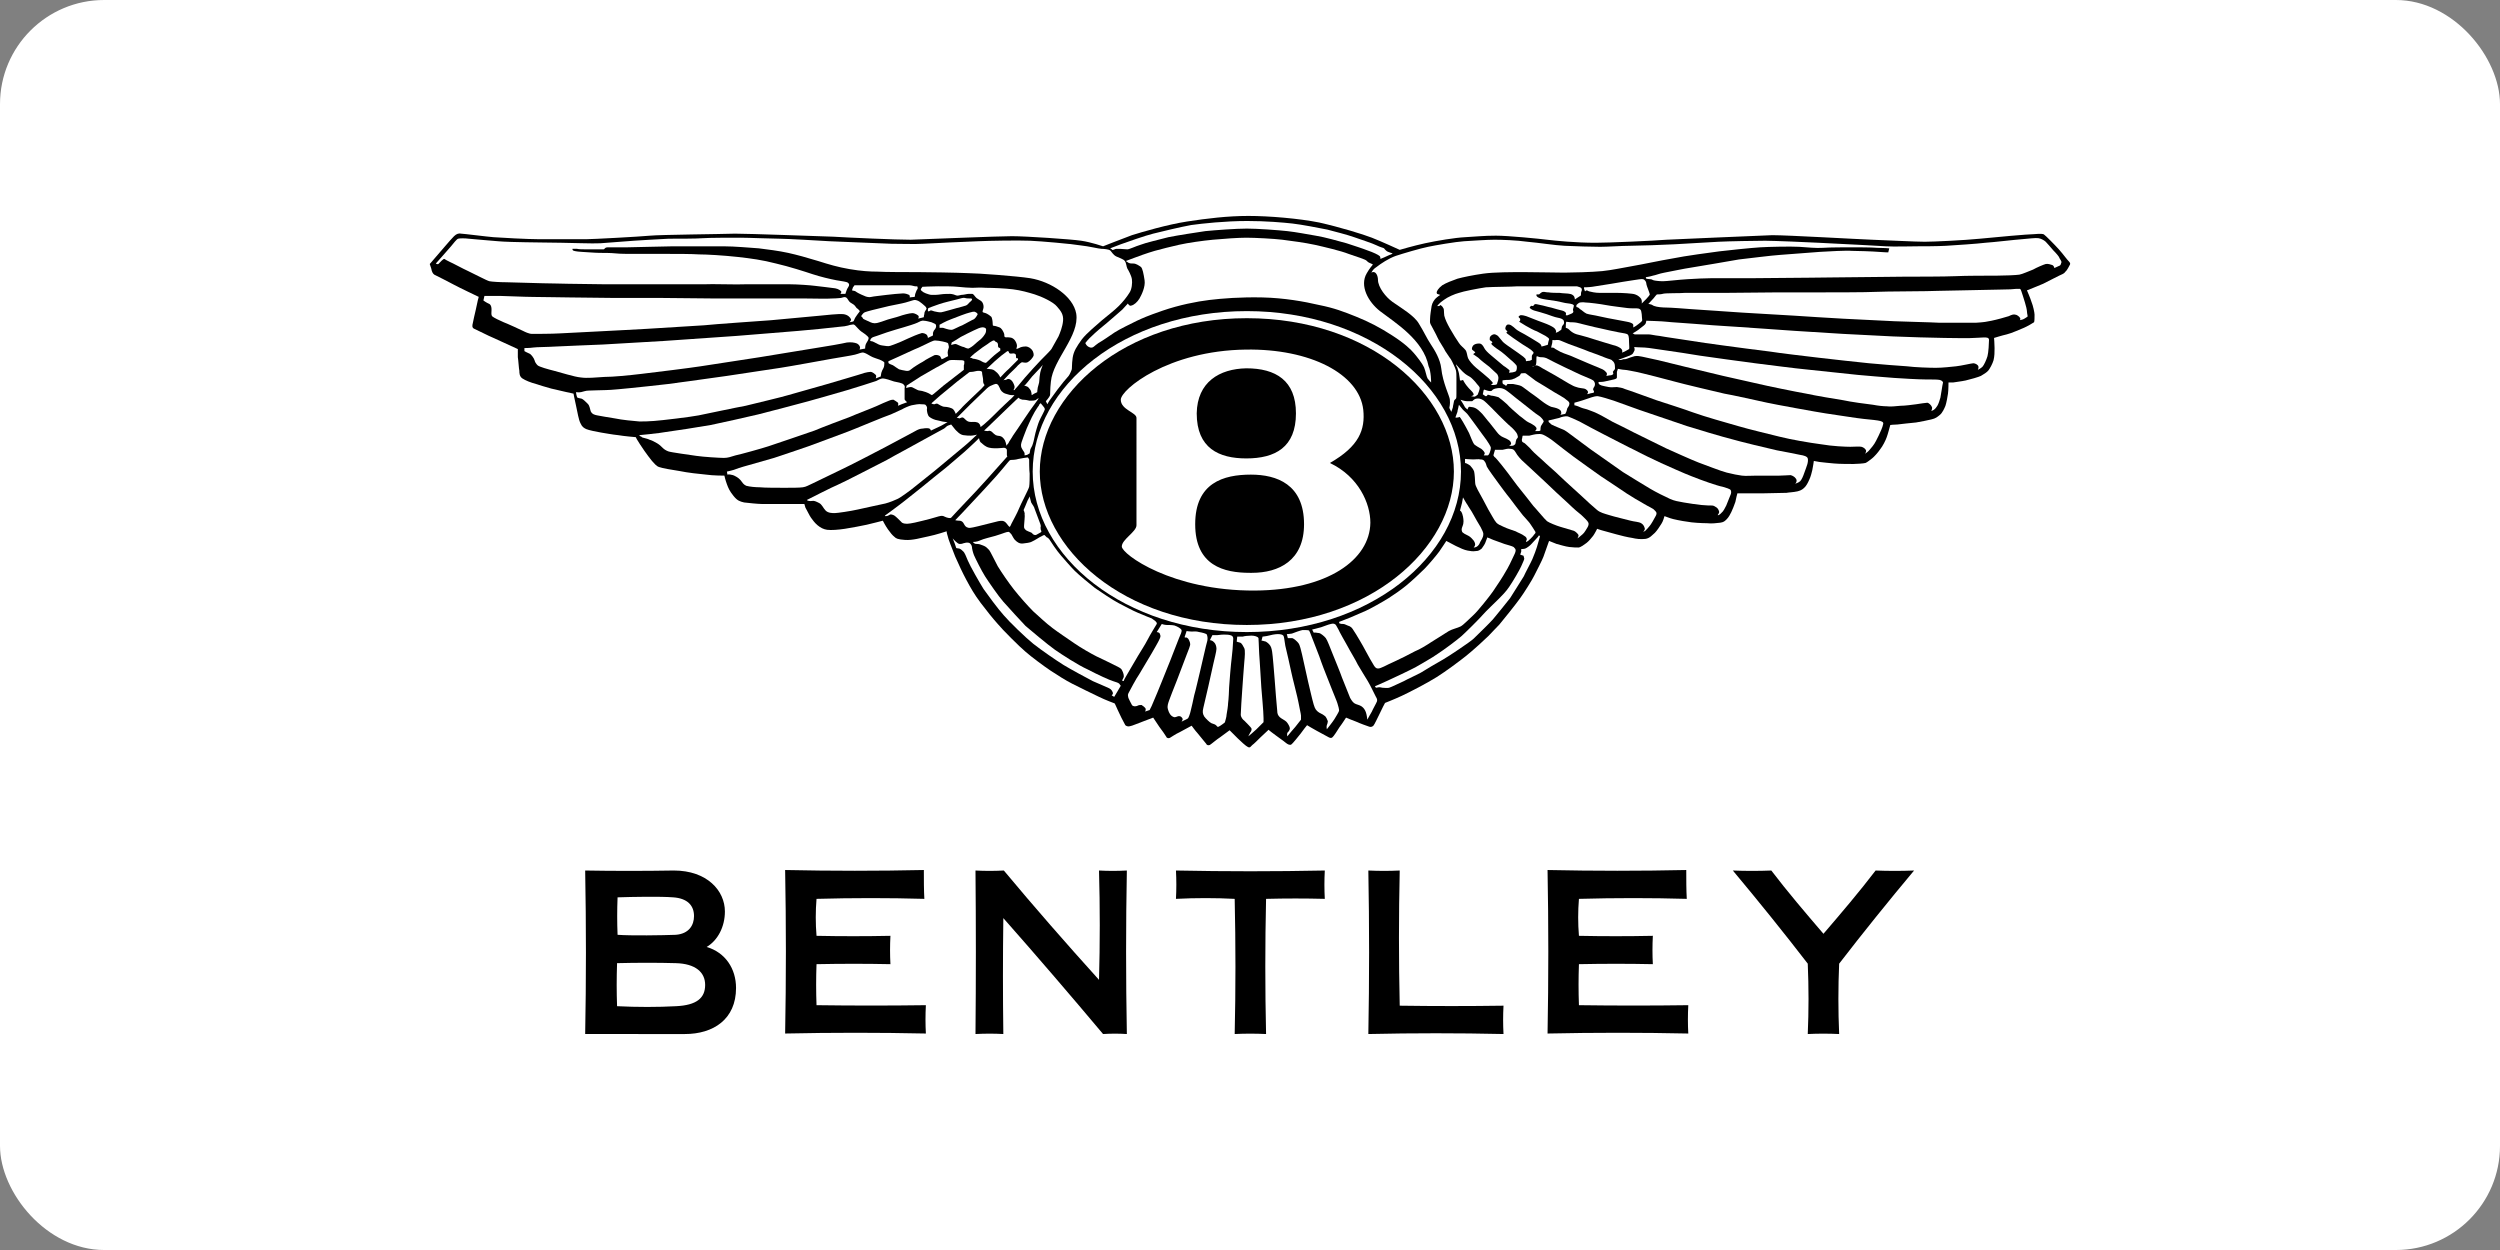 <?xml version="1.0" ?>
<svg xmlns="http://www.w3.org/2000/svg" xmlns:dc="http://purl.org/dc/elements/1.1/" xmlns:ns1="http://sodipodi.sourceforge.net/DTD/sodipodi-0.dtd" xmlns:ns2="http://www.inkscape.org/namespaces/inkscape" xmlns:ns4="http://creativecommons.org/ns#" xmlns:rdf="http://www.w3.org/1999/02/22-rdf-syntax-ns#" version="1.1" id="Layer_1" x="0px" y="0px" viewBox="0 0 120 60" enable-background="new 0 0 324 161.5" xml:space="preserve" ns1:docname="bentley-ar21.svg" width="120" height="60" ns2:version="0.92.2 5c3e80d, 2017-08-06">
  <rect x="0" y="0" width="120" height="60" fill="#808080" stroke="none"/>
  <rect width="120" height="60" rx="5" fill="white"/>
  <defs id="defs157"/>
  <ns1:namedview pagecolor="#ffffff" bordercolor="#666666" borderopacity="1" objecttolerance="10" gridtolerance="10" guidetolerance="10" ns2:pageopacity="0" ns2:pageshadow="2" ns2:window-width="1440" ns2:window-height="799" id="namedview155" showgrid="false" ns2:zoom="1.4142136" ns2:cx="162" ns2:cy="80.75" ns2:window-x="0" ns2:window-y="1" ns2:window-maximized="1" ns2:current-layer="Layer_1"/>
  <g id="g152" transform="matrix(0.243,0,0,0.243,20.628,10.389)">
    <path d="m 48.1,134.5 c 2.8,0.2 4.1,1.6 4.1,3.7 0,1.8 -1,3.5 -3.6,3.7 -2.6,0.1 -8.8,0.2 -11.5,0 -0.1,-2.4 -0.1,-4.9 0,-7.4 3.1,-0.1 8.4,-0.2 11,0 m 0.5,13 c 3.9,0.1 5.8,1.8 5.8,4.3 0,2.6 -1.7,4 -5.7,4.2 -3.6,0.2 -7.8,0.2 -11.7,0 -0.1,-2.9 -0.1,-5.5 0,-8.5 3.9,-0.1 8.2,-0.1 11.6,0 m -17.9,14 c 0.2,-10.6 0.2,-21.4 0,-32.3 5.5,0.1 11.8,0.1 17.5,0 6.6,0 10.1,4 10.1,8.1 0,3 -1.4,5.7 -3.6,7 3.7,1.1 5.8,4.3 5.8,8.1 0,6.2 -4.5,9.1 -10.1,9.1 z" id="path2" ns2:connector-curvature="0" style="clip-rule:evenodd;fill-rule:evenodd"/>
    <path d="m 212.1,155.9 c -0.1,1.9 -0.1,3.7 0,5.6 -8.9,-0.2 -17.8,-0.2 -26.7,0 0.2,-10.8 0.2,-21.5 0,-32.3 2.1,0.1 4.1,0.1 6.2,0 -0.2,8.9 -0.2,17.8 0,26.7 6.8,0.1 13.7,0.1 20.5,0" id="path4" ns2:connector-curvature="0" style="clip-rule:evenodd;fill-rule:evenodd"/>
    <path d="m 113.4,129.2 c 6,7.2 12.3,14.4 18.8,21.6 0.2,-7.2 0.2,-14.4 0,-21.6 1.8,0.1 3.6,0.1 5.5,0 -0.2,10.6 -0.2,21.4 0,32.3 -1.6,-0.1 -3.1,-0.1 -4.7,0 -6.3,-7.5 -12.9,-15.2 -19.7,-22.9 -0.1,7.6 -0.1,15.3 0,22.9 -1.8,-0.1 -3.6,-0.1 -5.5,0 0.1,-10.8 0.1,-21.5 0,-32.3 1.8,0.1 3.7,0.1 5.6,0" id="path6" ns2:connector-curvature="0" style="clip-rule:evenodd;fill-rule:evenodd"/>
    <path d="m 97.7,134.8 c -7,-0.2 -14.1,-0.2 -21.3,0 -0.2,2.4 -0.2,4.9 0,7.3 4.8,0.1 9.7,0.1 14.6,0 -0.1,1.9 -0.1,3.8 0,5.6 -4.8,-0.1 -9.6,-0.1 -14.6,0 -0.1,2.7 -0.1,5.4 0,8.1 7.2,0.1 14.4,0.1 21.6,0 -0.1,1.9 -0.1,3.8 0,5.6 -9.3,-0.2 -18.5,-0.2 -27.8,0 0.2,-10.8 0.2,-21.5 0,-32.3 9.2,0.2 18.4,0.2 27.4,0 0,2 0,3.9 0.1,5.7" id="path8" ns2:connector-curvature="0" style="clip-rule:evenodd;fill-rule:evenodd"/>
    <path d="m 272.2,161.5 c 0.2,-4.6 0.2,-9.2 0,-13.9 -4.7,-6.1 -9.7,-12.3 -14.8,-18.4 2.5,0.1 5.1,0.1 7.6,0 3.2,4.2 6.7,8.3 10.3,12.5 3.6,-4.2 7.1,-8.3 10.3,-12.5 2.5,0.1 5.1,0.1 7.6,0 -5.1,6.1 -10.1,12.3 -14.8,18.4 -0.2,4.6 -0.2,9.3 0,13.9 -2.1,-0.1 -4.2,-0.1 -6.2,0" id="path10" ns2:connector-curvature="0" style="clip-rule:evenodd;fill-rule:evenodd"/>
    <path d="m 248.3,134.8 c -7,-0.2 -14.1,-0.2 -21.3,0 -0.2,2.4 -0.2,4.9 0,7.3 4.8,0.1 9.7,0.1 14.6,0 -0.1,1.9 -0.1,3.8 0,5.6 -4.8,-0.1 -9.7,-0.1 -14.6,0 -0.1,2.7 -0.1,5.4 0,8.1 7.2,0.1 14.4,0.1 21.6,0 -0.1,1.9 -0.1,3.8 0,5.6 -9.3,-0.2 -18.5,-0.2 -27.8,0 0.2,-10.8 0.2,-21.5 0,-32.3 9.2,0.2 18.4,0.2 27.4,0 0,2 0,3.9 0.1,5.7" id="path12" ns2:connector-curvature="0" style="clip-rule:evenodd;fill-rule:evenodd"/>
    <path d="m 159,161.5 c 0.2,-8.8 0.2,-17.7 0,-26.7 -3.8,-0.2 -7.7,-0.2 -11.6,0 0.1,-1.9 0.1,-3.7 0,-5.6 9.8,0.2 19.6,0.2 29.4,0 -0.1,1.9 -0.1,3.7 0,5.6 -3.9,-0.1 -7.7,-0.1 -11.6,0 -0.2,8.9 -0.2,17.8 0,26.7 -2.1,-0.1 -4.2,-0.1 -6.2,0" id="path14" ns2:connector-curvature="0" style="clip-rule:evenodd;fill-rule:evenodd"/>
    <path d="M 0,9.4 C 0,9.4 2.4,6.6 3.1,5.8 3.8,5 4.3,4.4 4.8,3.9 5.3,3.4 5.8,3.3 6.2,3.4 c 0.4,0 5.1,0.6 6.4,0.7 1.3,0.1 6.8,0.4 9,0.4 2.2,0 8.1,0 9.3,0 C 32.1,4.5 41.4,4 43.5,3.8 45.6,3.6 57.4,3.5 60.3,3.4 63.2,3.4 76.4,3.9 79.7,4 83,4.2 92,4.6 95,4.6 c 3,-0.1 17.2,-0.7 20,-0.7 2.8,0 11.7,0.6 13.7,0.9 2,0.3 4.3,1.1 4.3,1.1 0,0 3.8,-1.5 5.7,-2.2 1.9,-0.6 7,-2.1 10.9,-2.7 3.9,-0.6 8,-1.1 12.1,-1.1 4.1,0 10,0.5 14,1.3 4,0.9 8.6,2.3 10.4,3 1.8,0.7 5.5,2.4 5.5,2.4 0,0 2.7,-0.8 5,-1.3 2.3,-0.5 5.9,-1.1 7.9,-1.2 2,-0.1 3.6,-0.3 6.1,-0.3 2.5,0 8.5,0.6 10.1,0.8 1.7,0.2 5.6,0.6 9.6,0.6 2.7,0 11.5,-0.4 14,-0.6 2.5,-0.1 17.8,-0.8 20.9,-0.9 3.1,0 16.9,0.8 19.7,0.9 2.8,0.1 8.6,0.4 10.4,0.4 1.8,0 7.9,-0.3 10.9,-0.6 3,-0.3 9.6,-0.9 10.7,-0.9 1.2,-0.1 1.8,-0.1 2,0.1 0.2,0.1 2.1,2 2.9,2.9 0.8,0.9 1.6,2 1.9,2.3 0.3,0.3 0.4,0.5 0.3,0.7 -0.1,0.2 -0.6,1.2 -0.9,1.4 -0.2,0.3 -0.4,0.4 -0.6,0.5 -0.3,0.1 -3,1.5 -3.8,1.9 -0.9,0.4 -3.2,1.3 -3.2,1.3 0,0 0.7,1.6 0.9,2.3 0.3,0.7 0.6,2.1 0.6,2.5 0,0.4 0,1.4 -0.1,1.5 -0.1,0.1 -1.5,0.9 -2,1.1 -0.5,0.2 -2.5,1.1 -3.4,1.3 -0.9,0.2 -2.5,0.7 -2.5,0.7 0,0 0.1,1.2 0.1,2 0,0.8 0,1.6 -0.2,2.4 -0.2,0.7 -0.7,1.6 -1,2 -0.3,0.4 -1,0.8 -1.5,1.1 -0.4,0.2 -2.1,0.7 -3,0.9 -0.9,0.2 -2,0.3 -2.5,0.4 -0.5,0 -0.9,0 -0.9,0 0,0 0,1.5 -0.1,2.2 -0.1,0.7 -0.3,1.8 -0.5,2.4 -0.2,0.5 -0.6,1.4 -1.1,1.8 -0.5,0.4 -0.8,0.7 -1.7,0.9 -0.8,0.2 -1.9,0.4 -3,0.6 -1,0.1 -3,0.3 -3.7,0.4 -0.7,0 -1.4,0.1 -1.4,0.1 0,0 -0.5,1.9 -0.7,2.4 -0.2,0.6 -0.8,1.8 -1.3,2.4 -0.4,0.6 -1.2,1.5 -1.6,1.8 -0.4,0.3 -1,0.8 -1.3,0.9 -0.3,0.1 -1.8,0.2 -2.4,0.2 -0.7,0 -2.8,0 -3.8,-0.1 -1,-0.1 -2.2,-0.2 -2.9,-0.3 -0.6,-0.1 -1.1,-0.2 -1.1,-0.2 0,0 -0.2,1.4 -0.3,1.8 -0.1,0.4 -0.3,1.3 -0.6,1.9 -0.3,0.7 -0.6,1.2 -0.9,1.5 -0.3,0.3 -0.6,0.6 -1.4,0.8 -0.9,0.2 -1.7,0.2 -2.2,0.3 -0.5,0 -3.9,0.1 -4.8,0.1 -0.9,0 -2.6,0 -3.3,0 -0.6,0 -1.6,0 -1.6,0 0,0 -0.3,1.1 -0.4,1.7 -0.2,0.6 -0.6,1.6 -0.8,2 -0.2,0.4 -0.5,1 -0.9,1.4 -0.4,0.4 -0.6,0.6 -1.3,0.7 -0.8,0.1 -1.7,0.2 -2.6,0.1 -0.9,0 -3,-0.1 -3.9,-0.3 -0.9,-0.1 -2.9,-0.5 -3.4,-0.7 -0.6,-0.2 -1.1,-0.4 -1.1,-0.4 0,0 -0.3,1.1 -0.6,1.5 -0.3,0.5 -0.9,1.4 -1.3,1.8 -0.5,0.4 -1,1.1 -1.9,1.2 -0.9,0.1 -1.8,0 -2.6,-0.2 -0.8,-0.1 -2.4,-0.5 -3.1,-0.7 -0.7,-0.2 -2.5,-0.7 -2.9,-0.8 -0.4,-0.1 -0.9,-0.3 -0.9,-0.3 0,0 -0.5,1 -0.8,1.4 -0.3,0.4 -0.9,1.1 -1.3,1.4 -0.4,0.3 -1.2,0.9 -1.6,0.9 -0.4,0 -1,0 -1.8,-0.1 -0.8,-0.1 -1.7,-0.4 -2.5,-0.6 -0.8,-0.3 -1.5,-0.6 -1.5,-0.6 0,0 -0.9,2.5 -1.1,3.1 -0.2,0.6 -1.4,2.9 -1.8,3.7 -0.3,0.7 -2.2,3.7 -2.8,4.5 -0.7,1 -3.5,4.5 -4.1,5.2 -0.7,0.7 -1.6,1.7 -2.2,2.3 -0.6,0.6 -3.1,2.9 -4.5,4 -1.4,1.1 -3.8,2.9 -5.7,4.1 -1.9,1.2 -5.4,3 -6.9,3.7 -1.5,0.7 -3.3,1.4 -3.3,1.4 0,0 -0.7,1.3 -1.1,2.2 -0.4,0.8 -1,2.1 -1.2,2.3 -0.2,0.2 -0.5,0.3 -0.8,0.2 -0.3,-0.1 -2,-0.7 -2.6,-1 -0.6,-0.2 -2,-0.8 -2,-0.8 0,0 -0.9,1.4 -1.3,1.9 -0.3,0.5 -1.2,1.9 -1.4,2 -0.2,0.2 -0.5,0.1 -0.7,0 -0.2,-0.1 -2,-1.1 -2.4,-1.3 -0.4,-0.2 -1.9,-1.1 -1.9,-1.1 0,0 -0.9,1.1 -1.3,1.7 -0.4,0.5 -1.6,2 -1.8,2.1 -0.1,0.1 -0.3,0.1 -0.6,0 -0.3,-0.1 -0.8,-0.6 -1.4,-1 -0.6,-0.4 -1.6,-1.2 -1.9,-1.4 -0.3,-0.2 -0.6,-0.5 -0.6,-0.5 0,0 -1.2,1.1 -1.6,1.5 -0.4,0.4 -1.4,1.4 -1.6,1.5 -0.1,0.1 -0.4,0.4 -0.4,0.4 0,0 -0.2,0.2 -0.5,0 -0.3,-0.1 -1.5,-1.2 -2,-1.7 -0.4,-0.4 -1.6,-1.6 -1.6,-1.6 0,0 -1.5,1.1 -1.9,1.4 -0.5,0.3 -1.8,1.4 -2,1.5 -0.2,0.1 -0.6,0.1 -0.7,-0.2 -0.2,-0.3 -1.6,-1.9 -1.8,-2.2 -0.3,-0.3 -1.1,-1.4 -1.1,-1.4 0,0 -1.7,0.9 -2.4,1.3 -0.7,0.3 -1.7,1 -1.9,1.1 -0.2,0.1 -0.6,0.1 -0.7,-0.2 -0.1,-0.2 -1,-1.5 -1.4,-2 -0.4,-0.6 -1.2,-1.8 -1.2,-1.8 0,0 -1.6,0.6 -2.1,0.8 -0.6,0.2 -2.2,0.9 -2.5,0.9 -0.3,0.1 -0.7,0 -0.9,-0.2 -0.2,-0.3 -1.3,-2.5 -1.5,-3 -0.2,-0.5 -0.6,-1.3 -0.6,-1.3 0,0 -1.9,-0.7 -3.1,-1.3 -1.3,-0.6 -4.1,-2 -5.3,-2.6 -1.2,-0.6 -3.1,-1.8 -4.3,-2.6 -1.2,-0.8 -3.9,-2.8 -4.9,-3.7 -1.1,-0.9 -4.7,-4.5 -5.5,-5.5 -0.9,-1 -2.2,-2.6 -3.4,-4.2 -1.2,-1.6 -2,-3 -2.8,-4.5 -0.8,-1.5 -1.4,-2.8 -2.2,-4.6 -0.7,-1.8 -1.4,-3.5 -1.5,-4.1 -0.2,-0.6 -0.2,-0.9 -0.2,-0.9 0,0 -2.1,0.7 -3.6,1 C 97,63.5 95.4,64 93.9,63.9 92.4,63.8 92.1,63.6 91.8,63.3 91.4,63 91,62.5 90.5,61.8 c -0.5,-0.7 -1,-1.7 -1,-1.7 0,0 -2.3,0.6 -3.2,0.8 -0.9,0.2 -3,0.6 -4.3,0.8 -1.3,0.2 -2.7,0.3 -3.5,0.2 C 77.8,61.8 77.2,61.5 76.6,61 75.9,60.4 75.7,60 75.3,59.5 75,59.1 74.4,57.8 74.2,57.5 74.1,57.2 74,56.8 74,56.8 c 0,0 -2.7,0 -3.3,0 -0.7,0 -4.3,0 -5.1,0 -0.7,0 -2.7,-0.2 -3.5,-0.3 -0.8,-0.2 -1.3,-0.3 -2.1,-1.3 -0.8,-1 -1,-1.5 -1.3,-2.3 -0.3,-0.8 -0.5,-1.7 -0.5,-1.7 0,0 -2.3,0 -3.6,-0.2 -1.2,-0.1 -3.8,-0.4 -5.2,-0.7 -1.4,-0.2 -3.6,-0.6 -4.1,-0.8 -0.6,-0.2 -0.9,-0.7 -1.4,-1.2 -0.5,-0.6 -1,-1.3 -1.5,-2 -0.5,-0.7 -1.4,-2.1 -1.5,-2.3 -0.1,-0.2 -0.2,-0.4 -0.2,-0.4 0,0 -2.4,-0.2 -3.5,-0.4 -1.1,-0.1 -2.6,-0.4 -3.3,-0.5 -0.7,-0.1 -2.6,-0.5 -3,-0.7 -0.4,-0.2 -0.8,-0.4 -1.1,-1.1 -0.4,-0.7 -0.6,-2.2 -0.9,-3.5 -0.3,-1.3 -0.5,-2.4 -0.5,-2.4 0,0 -2.8,-0.6 -4.4,-1 -1.5,-0.4 -2,-0.6 -3,-0.9 -1.1,-0.3 -2.1,-0.7 -2.7,-1.1 -0.6,-0.4 -0.6,-1.1 -0.6,-1.5 -0.1,-0.4 -0.2,-2.2 -0.3,-2.7 0,-0.5 0,-1.6 0,-1.6 0,0 -3.9,-1.8 -4.8,-2.2 C 11.6,23.6 9.3,22.4 8.8,22.2 8.3,22 8.4,21.5 8.5,21.1 c 0.1,-0.4 0.4,-2 0.6,-2.7 0.2,-0.8 0.4,-2 0.5,-2.2 0,-0.2 0.1,-0.3 0.1,-0.3 0,0 -4,-1.9 -4.9,-2.4 C 3.9,13 1.3,11.7 0.9,11.5 0.6,11.3 0.4,10.9 0.3,10.3 0.1,9.7 0,9.4 0,9.4" id="path16" ns2:connector-curvature="0" style="clip-rule:evenodd;fill-rule:evenodd"/>
    <path d="m 122.7,32.6 c 0.4,-4.3 5.7,-9 5,-13.4 -0.6,-3.4 -4.9,-6.3 -9.1,-7 -2.5,-0.4 -10.5,-1 -12.3,-1 -2.2,-0.1 -8,-0.2 -9.8,-0.2 -1.8,0 -6.6,0 -8.1,-0.1 -1.4,0 -3.2,-0.1 -5.5,-0.5 C 80.6,10 78.9,9.5 76.7,8.8 74.4,8.1 72.6,7.6 70.8,7.2 69,6.8 66.6,6.5 65,6.3 63.4,6.2 60.3,5.9 58,5.9 c -2.3,0 -8.1,0 -9.9,0 -1.8,0 -7.6,0.2 -9.1,0.2 -1.5,0 -3.1,0 -3.8,0 -0.7,0 -0.6,0.4 -0.9,0.4 -0.3,0 -2.1,0 -3.1,0 -1,0 -1.7,0 -2.1,-0.1 -0.3,0 -0.9,0 -0.9,0 0,0 -0.1,0.3 0.3,0.4 0.3,0.1 1.2,0.2 1.5,0.2 0.3,0 2.7,0.2 3.5,0.2 0.8,0 2.3,0 3.2,0.1 0.9,0.1 2.5,0.1 3.6,0.1 1.1,0 5.4,0 6.9,0 1.6,0 4.5,0 6,0.1 1.5,0 4.9,0.2 7.6,0.5 2.7,0.3 4.9,0.6 7.6,1.3 2.6,0.6 5.7,1.6 7.2,2.1 1.5,0.5 3.6,1 4.7,1.2 1.1,0.2 2.1,0.3 2.3,0.5 0.3,0.2 0.3,0.5 0.1,0.8 -0.2,0.3 -0.3,0.5 -0.4,0.8 -0.1,0.3 -0.2,0.6 -0.2,0.6 h -1 c 0,0 0.2,-0.2 0.2,-0.4 0,-0.2 -0.6,-0.6 -1.2,-0.7 -0.6,-0.1 -3.3,-0.4 -4.1,-0.5 -0.7,-0.1 -3.4,-0.3 -4.9,-0.3 -1.5,0 -7.2,0 -8.7,0 -1.5,0.1 -6.9,-0.1 -8.2,0 -1.4,0 -6.1,0 -7.4,0 -1.3,0 -4.3,0 -5.5,0 -1.2,0 -5.3,0 -6.7,0 -1.4,0 -6.3,-0.1 -7.3,-0.1 -0.9,0 -3.6,-0.1 -5,-0.1 C 21,13.2 16.4,13 15.1,13 13.9,13 12.3,12.9 11.8,12.8 11.3,12.7 8.7,11.3 7.6,10.8 6.5,10.3 4.5,9.2 4,9 3.6,8.8 3,8.5 2.9,8.4 2.7,8.3 2,9.1 1.8,9.3 c -0.2,0.3 -0.6,0 -0.6,0 0,0 2.5,-2.8 3,-3.4 C 4.7,5.3 5.3,4.5 5.6,4.4 5.9,4.3 7,4.3 7.7,4.4 c 0.7,0.1 4.9,0.4 5.8,0.5 0.8,0.1 4.5,0.2 5.4,0.2 1,0 5.6,0.1 7.1,0.1 1.5,0 6.3,0.2 7.7,0.1 1.4,-0.1 5.4,-0.4 6.6,-0.5 1.2,-0.1 5.1,-0.3 6.9,-0.4 1.8,0 5.5,0 6.7,-0.1 1.2,-0.1 5.8,-0.1 7.5,-0.1 1.6,0 6.2,0.2 7.7,0.2 1.5,0 8.2,0.4 9.9,0.5 1.7,0.1 10.3,0.4 12.2,0.5 1.9,0 4.7,0.1 6.2,0 1.5,-0.1 8.7,-0.4 10.9,-0.5 2.2,-0.1 7.9,-0.2 10.3,-0.1 2.3,0.1 7.9,0.6 9.8,0.9 1.9,0.2 3.8,0.7 4.3,0.7 0.5,0 1.4,0.1 1.7,0.3 0.3,0.3 0.6,0.9 1.2,1.2 0.6,0.3 1.4,0.5 1.7,0.9 0.3,0.4 0.3,1.1 0.5,1.5 0.2,0.3 0.8,1.4 0.9,2.1 0.1,0.7 0,2 -0.5,2.7 -0.5,0.8 -1.2,1.7 -2.1,2.6 -0.9,0.9 -2.1,1.8 -3.3,2.8 -1.1,1 -3,2.5 -4,3.8 -1,1.4 -1.6,2.3 -1.8,3.6 -0.2,1.4 -0.1,2.2 -0.2,2.4 -0.1,0.2 -0.3,0.8 -0.6,1.2 -0.3,0.3 -1.7,2 -2.2,2.7 -0.5,0.7 -1.4,1.9 -1.6,2.2 -0.2,0.3 -0.4,0.7 -0.4,0.7 l -0.3,-0.6 c 0,0 0.7,-0.8 0.8,-1.1 0.1,-0.1 0,-1.1 0.2,-2.8" id="path18" ns2:connector-curvature="0" style="clip-rule:evenodd;fill:#ffffff;fill-rule:evenodd"/>
    <path d="m 10.6,16.6 0.2,-0.9 c 0,0 2.4,0 3.1,0 0.7,0 5,0.2 6.5,0.2 1.5,0 6.2,0.1 7.3,0.1 1.1,0 7.4,0.1 8.8,0.1 1.4,0 8,0 9.3,0 1.4,0 8.9,0.1 10.1,0.1 1.2,0 7.4,0 8.8,0 1.5,0 7.7,0 9.1,0 1.4,0 5,0.1 5.8,0 0.8,0 1.4,-0.1 1.6,-0.1 0.2,0 0.7,-0.3 1,-0.1 0.3,0.1 0.4,0.5 0.6,0.7 0.1,0.2 0.4,0.4 0.6,0.5 0.2,0.1 0.5,0.3 0.7,0.6 0.2,0.3 0.2,0.3 0.5,0.5 0.3,0.3 0.4,0.4 0.3,0.5 -0.1,0.1 -0.6,0.8 -0.8,1.1 -0.2,0.3 -0.3,0.7 -0.4,0.8 -0.1,0.1 -0.8,0.2 -0.8,0.2 0,0 0.4,-0.3 0.3,-0.6 -0.1,-0.3 -0.6,-0.9 -1.5,-1 -1,-0.1 -3.5,0.2 -4.6,0.3 -1.1,0.1 -8.5,0.8 -9.7,0.9 -1.3,0.1 -11.5,0.8 -13.2,1 -1.7,0.1 -9.8,0.6 -11.3,0.7 -1.5,0.1 -7.6,0.4 -9.4,0.5 -1.9,0.1 -6.2,0.3 -7.8,0.4 -1.6,0.1 -4.9,0.1 -5.5,0.1 -0.6,0 -1.4,-0.4 -1.8,-0.6 -0.4,-0.2 -3,-1.4 -3.8,-1.7 -0.7,-0.3 -2,-0.9 -2.3,-1.2 -0.2,-0.3 -0.1,-0.8 -0.1,-1.2 0,-0.4 0,-0.9 -0.4,-1.2 -0.7,-0.3 -1.2,-0.7 -1.2,-0.7" id="path20" ns2:connector-curvature="0" style="clip-rule:evenodd;fill:#ffffff;fill-rule:evenodd"/>
    <path d="M 18.7,26.6 V 26 c 0,0 1.1,0 1.7,-0.1 0.6,-0.1 2.9,-0.1 4.4,-0.2 1.5,-0.1 7.5,-0.3 9.4,-0.4 1.9,-0.1 10.4,-0.6 12,-0.7 1.6,-0.1 12.8,-0.9 14.4,-1 1.6,-0.1 10.8,-0.9 12.3,-1 1.5,-0.1 6.3,-0.6 8,-0.8 1.7,-0.1 2,-0.4 2.3,-0.4 0.3,0 0.5,-0.2 0.8,0.1 0.3,0.3 0.9,1 1.2,1.2 0.3,0.2 1.4,0.9 1.5,1.3 0,0.3 -0.3,0.8 -0.5,1.1 -0.2,0.3 -0.2,1 -0.2,1 l -1.1,0.2 c 0,0 0.1,-0.2 0.1,-0.4 0,-0.2 -0.2,-0.6 -0.6,-0.8 -0.5,-0.2 -1.2,-0.3 -2,-0.2 -0.8,0.2 -4.2,0.8 -5.6,1 -1.4,0.2 -9.6,1.6 -11.6,1.9 -2,0.3 -9.8,1.5 -11.7,1.8 -1.9,0.3 -9.1,1.2 -11.7,1.5 -2.5,0.3 -5.6,0.6 -7.3,0.6 -1.7,0.1 -3.4,0.3 -4.7,0.1 -1.2,-0.1 -4,-1 -5.2,-1.3 -1.2,-0.3 -3,-0.8 -3.3,-1.1 -0.3,-0.3 -0.5,-0.6 -0.6,-1 -0.1,-0.4 -0.7,-1.2 -1,-1.3 -0.3,-0.1 -1,-0.5 -1,-0.5" id="path22" ns2:connector-curvature="0" style="clip-rule:evenodd;fill:#ffffff;fill-rule:evenodd"/>
    <path d="m 28.9,34.7 c 0,0 0.5,0.1 1,0 0.5,-0.1 0.9,-0.3 1.5,-0.3 0.6,0 2.4,-0.1 3.4,-0.1 1,0 3.9,-0.3 4.9,-0.4 1,-0.1 5.8,-0.6 7.4,-0.8 1.6,-0.2 10.2,-1.4 11.6,-1.6 1.4,-0.2 8.6,-1.3 10.6,-1.6 2,-0.3 8.5,-1.5 10.2,-1.8 1.7,-0.3 3.7,-0.6 4.5,-0.8 0.8,-0.2 1.3,-0.5 1.7,-0.4 0.4,0.1 0.9,0.4 1.4,0.7 0.5,0.3 1.3,0.5 1.8,0.7 0.4,0.2 0.9,0.4 0.9,0.6 0,0.2 0,0.8 -0.2,1.1 -0.2,0.3 -0.3,0.6 -0.4,0.9 -0.1,0.4 -0.1,0.7 -0.1,0.7 l -1,0.4 c 0,0 0.2,-0.5 0,-0.7 -0.2,-0.2 -0.7,-0.6 -1,-0.6 -0.3,0 -0.8,0.1 -1.2,0.2 -0.5,0.2 -6.7,2 -7.7,2.3 l -7.4,2.1 c -0.9,0.3 -6.8,1.7 -8.4,2.1 -1.7,0.3 -7.8,1.6 -9.3,1.9 -1.5,0.3 -7.3,1 -8.8,1.1 -1.5,0.1 -1.7,0.1 -2.9,0.1 -1.2,-0.1 -3.4,-0.3 -4.8,-0.6 -1.4,-0.2 -2.9,-0.5 -3.5,-0.6 -0.5,-0.1 -1,-0.2 -1.3,-0.8 -0.2,-0.6 -0.2,-1.1 -0.6,-1.5 -0.4,-0.4 -0.9,-0.9 -1.2,-1 -0.3,-0.1 -0.8,-0.1 -0.9,-0.3 -0.2,-0.6 -0.2,-1 -0.2,-1" id="path24" ns2:connector-curvature="0" style="clip-rule:evenodd;fill:#ffffff;fill-rule:evenodd"/>
    <path d="m 41.4,43.2 c 0,0 4.2,-0.4 5.1,-0.6 0.9,-0.1 7.4,-1.1 9,-1.4 1.5,-0.3 8.2,-1.8 9.4,-2.1 1.2,-0.3 8.5,-2.2 9.9,-2.6 1.5,-0.4 6.3,-1.8 7.7,-2.2 1.3,-0.4 5.2,-1.6 5.7,-1.8 0.4,-0.2 0.9,-0.5 1.3,-0.5 0.4,0 1.7,0.4 2.2,0.6 0.5,0.1 1.7,0.3 1.9,0.6 0.2,0.2 0.3,0.4 0.2,0.7 0,0.3 0,2 0,2.2 0,0.2 0.5,0.6 0.5,0.6 l -1.1,0.4 c -0.2,0.1 -0.7,0.3 -0.7,0.3 0,0 0.1,-0.5 0,-0.6 -0.1,-0.1 -0.7,-0.5 -0.9,-0.6 -0.2,0 -0.4,0 -0.9,0.2 -0.5,0.2 -1.7,0.7 -2.3,1 -0.6,0.3 -4.3,1.7 -5.4,2.2 -1.1,0.4 -5.6,2.1 -7,2.7 -1.4,0.5 -7.9,2.7 -9.1,3.1 -1.2,0.4 -5.5,1.6 -6.5,1.8 -1,0.3 -1.5,0.5 -2.3,0.5 -0.8,0 -4.1,-0.2 -5.4,-0.4 C 51.4,47.1 47.6,46.6 47.1,46.4 46.6,46.2 46.3,46 46,45.7 45.7,45.4 45.4,45.1 44.9,44.8 44.4,44.5 43.8,44.2 43.4,44.1 43,43.9 42.8,43.9 42.5,43.8 42.2,43.7 41.9,43.7 41.8,43.5 41.4,43.4 41.4,43.2 41.4,43.2" id="path26" ns2:connector-curvature="0" style="clip-rule:evenodd;fill:#ffffff;fill-rule:evenodd"/>
    <path d="m 58.7,50.4 c 0,0 1.4,-0.3 1.8,-0.5 0.4,-0.2 2.6,-0.8 3.3,-1 0.7,-0.2 3.2,-0.9 4.2,-1.2 1,-0.3 5.9,-2 6.8,-2.3 0.9,-0.3 6.7,-2.5 7.8,-2.9 1.1,-0.4 7.5,-3.1 8.5,-3.4 0.9,-0.4 1.8,-0.8 2.2,-1 0.3,-0.2 1.4,-0.7 1.9,-0.8 0.5,-0.1 1.5,-0.3 1.9,-0.2 0.4,0 0.8,0 0.9,0.2 0.2,0.2 0.3,0.5 0.2,0.8 0,0.3 0.1,1.2 0.5,1.5 0.4,0.3 1,0.6 1.7,0.7 0.7,0.2 1.3,0.3 1.5,0.3 0.2,0 0.4,0 0.4,0 0,0 -1.3,0.8 -1.6,0.9 L 99,42.3 c 0,0 -0.1,-0.3 -0.3,-0.4 -0.2,-0.1 -0.8,-0.1 -1.3,0 -0.5,0 -1,0.2 -1.5,0.5 -0.5,0.3 -4.9,2.6 -5.8,3.1 -0.9,0.5 -7.7,4 -8.6,4.4 -0.9,0.4 -5.3,2.6 -6,2.9 -0.7,0.3 -1.1,0.6 -1.8,0.7 -0.7,0.1 -2.2,0.1 -3.6,0.1 -1.4,0 -4,0 -4.9,-0.1 -0.8,0 -2,-0.1 -2.7,-0.3 C 61.9,52.9 61.8,52.6 61.4,52.1 61,51.6 60.2,51.2 59.9,51.1 59.6,51 59,50.9 58.8,51 c 0,0 -0.1,-0.6 -0.1,-0.6" id="path28" ns2:connector-curvature="0" style="clip-rule:evenodd;fill:#ffffff;fill-rule:evenodd"/>
    <path d="m 74.5,56 c 0,0 5.3,-2.7 6.1,-3 0.8,-0.3 8.7,-4.4 9.7,-4.9 1,-0.6 6.8,-3.7 8,-4.4 1.2,-0.7 3,-1.6 3.3,-1.8 0.3,-0.2 0.5,-0.5 0.8,-0.6 0.3,-0.1 0.6,-0.2 0.6,-0.2 0,0 0.5,0.6 0.8,1 0.3,0.3 0.9,1 1.6,1.1 0.7,0.1 1,0.1 1.5,0.1 0.4,0 1.2,-0.2 1.2,-0.2 0,0 -1.9,1.8 -2.3,2.1 -0.3,0.3 -4.5,3.7 -5.4,4.5 -0.8,0.7 -3.9,3.1 -4.6,3.7 -0.7,0.6 -2.9,2.2 -3.4,2.4 -0.4,0.2 -1.6,0.7 -2.4,0.9 -0.8,0.2 -4.3,0.9 -5.5,1.2 -1.3,0.3 -4,0.7 -4.5,0.7 -0.5,0 -1.3,0 -1.8,-0.5 -0.5,-0.5 -0.7,-1.2 -1.3,-1.5 -0.6,-0.3 -1,-0.5 -1.4,-0.4 -0.9,0.1 -1,-0.2 -1,-0.2" id="path30" ns2:connector-curvature="0" style="clip-rule:evenodd;fill:#ffffff;fill-rule:evenodd"/>
    <path d="m 89.9,59.1 c 0,0 2.9,-2.1 3.5,-2.6 0.6,-0.5 3.2,-2.5 3.9,-3.1 0.7,-0.6 3.7,-3 4.7,-3.8 0.9,-0.8 3.7,-3.1 4.4,-3.8 0.7,-0.6 2.1,-2 2.1,-2 0,0 0.1,0.6 0.3,0.8 0.3,0.2 0.6,0.6 1.2,0.9 0.6,0.3 1.4,0.3 2,0.3 0.6,0 1.2,-0.1 1.4,-0.1 0.2,0 0.6,0.1 0.6,0.5 0,0.4 0,0.7 0,0.9 0,0.2 0.1,0.3 0.1,0.3 l -4.2,4.7 c -0.8,0.9 -3.2,3.5 -4,4.3 -0.8,0.8 -2.7,2.9 -2.9,3.1 -0.2,0.2 -0.9,0 -1.3,-0.2 -0.5,-0.3 -1,-0.1 -1.7,0.1 -0.6,0.2 -1.8,0.5 -2.6,0.7 -0.7,0.2 -2.5,0.6 -3,0.6 -0.5,0 -1,0 -1.3,-0.4 -0.3,-0.3 -1,-1 -1.3,-1.2 -0.3,-0.2 -0.8,-0.3 -0.9,-0.2 -0.1,0.1 -0.9,0.5 -1,0.2" id="path32" ns2:connector-curvature="0" style="clip-rule:evenodd;fill:#ffffff;fill-rule:evenodd"/>
    <path d="m 103.8,60 c 0,0 2.8,-2.9 3.4,-3.6 0.6,-0.6 4,-4.3 4.7,-5.1 0.7,-0.8 1.9,-2.2 2.2,-2.6 0.3,-0.4 0.5,-0.6 0.7,-0.6 0.1,0 0.9,0 1.5,-0.2 0.6,-0.1 1.6,-0.3 1.8,-0.3 0.2,0.1 0.2,0.3 0.3,0.4 0,0.2 0,2.2 0.1,2.8 0,0.6 0,2.1 -0.1,2.6 -0.1,0.5 -1.7,3.5 -2,4.3 -0.3,0.8 -1.3,2.6 -1.5,3 -0.1,0.3 -0.2,0.4 -0.3,0.6 -0.1,0.1 -0.4,-0.3 -0.7,-0.7 -0.5,-0.6 -1,-0.5 -1.6,-0.4 -0.5,0.1 -3.5,0.9 -4,1 -0.5,0.1 -1.5,0.4 -1.9,0.3 -0.5,-0.1 -0.7,-0.4 -0.9,-0.8 -0.2,-0.4 -0.5,-0.6 -0.9,-0.6 -0.5,0 -0.8,-0.1 -0.8,-0.1" id="path34" ns2:connector-curvature="0" style="clip-rule:evenodd;fill:#ffffff;fill-rule:evenodd"/>
    <path d="m 117.3,58 c 0,0 0.7,-1.6 0.8,-1.9 0.2,-0.3 0.4,-0.8 0.4,-0.8 0,0 0.2,0.9 0.3,1.2 0.2,0.4 0.6,0.8 0.7,1.3 0.1,0.3 0.8,2.1 0.9,2.4 0.1,0.3 0.3,0.7 0.3,1 -0.1,0.3 0,0.5 0,0.7 0.1,0.2 0.2,0.4 0,0.5 -0.2,0.1 -0.7,0.4 -0.9,0.5 -0.2,0.1 -0.6,0 -0.8,-0.3 -0.1,-0.2 -0.7,-0.3 -1.2,-0.6 -0.5,-0.4 -0.4,-0.6 -0.4,-1 0,-0.4 0.2,-1.8 0.1,-2.1 0.1,-0.3 -0.2,-0.9 -0.2,-0.9" id="path36" ns2:connector-curvature="0" style="clip-rule:evenodd;fill:#ffffff;fill-rule:evenodd"/>
    <path d="m 103.3,63.6 c 0,0 0.9,1.1 1.4,1.1 0.6,0 0.7,-0.2 1,-0.2 0.2,-0.1 0.7,-0.1 0.9,0 0.2,0.1 0.5,0.5 0.5,0.8 0,0.3 0.2,1.1 0.4,1.6 0.3,0.7 1.5,3.1 2.2,4.2 0.7,1.1 2.7,4 3.6,5 0.9,1 3.7,4.1 4.4,4.8 0.7,0.6 4.5,3.8 5.8,4.7 1.3,0.9 4.5,3 6.5,3.9 1.9,1 4.3,2.1 5,2.3 0.6,0.2 1,0.3 1.2,0.5 0.1,0.2 0.3,0.4 0.3,0.4 l -0.7,1.2 -0.6,1 -0.5,-0.3 c 0,0 0.4,-0.3 0.2,-0.6 -0.1,-0.3 -0.3,-0.6 -0.7,-0.8 -0.4,-0.2 -2.3,-1 -3.2,-1.4 -0.8,-0.4 -4.5,-2.4 -5.8,-3.2 -1.3,-0.8 -4.5,-3 -6,-4.2 -1.5,-1.2 -4.8,-4.4 -5.8,-5.6 -1.1,-1.2 -3.3,-4.2 -4,-5.2 -0.7,-1.1 -2.7,-4.6 -3.1,-5.6 -0.4,-0.9 -0.6,-1.6 -1,-1.9 -0.4,-0.4 -0.5,-0.4 -0.7,-0.5 -0.2,0 -0.6,-0.1 -0.6,-0.1 0,0 -0.1,-0.3 -0.3,-0.9 -0.2,-0.5 -0.4,-1 -0.4,-1" id="path38" ns2:connector-curvature="0" style="clip-rule:evenodd;fill:#ffffff;fill-rule:evenodd"/>
    <path d="m 107.3,64.3 c 0,0 0.8,0 1.4,-0.3 0.6,-0.3 2.3,-0.7 3,-0.9 0.7,-0.2 1.5,-0.5 1.8,-0.6 0.3,-0.1 0.6,-0.2 0.8,-0.2 0.2,0 0.3,0.2 0.6,0.5 0.2,0.3 0.5,1 0.8,1.2 0.3,0.3 0.8,0.7 1.5,0.6 0.6,-0.1 1.3,-0.1 1.8,-0.4 0.5,-0.2 1.5,-0.9 1.8,-1 0.2,-0.1 0.6,-0.4 0.7,-0.2 0.1,0.1 0.3,0.3 0.4,0.4 0.2,0 0.4,0.3 0.5,0.4 0.1,0.2 1.5,2.3 2.3,3.2 0.8,0.9 1.9,2.2 2.7,3 0.8,0.8 3.1,2.7 4,3.4 0.9,0.6 3.5,2.4 4.7,3 1.2,0.6 2.6,1.4 3.8,1.9 1.2,0.5 2.4,1 2.7,1.1 0.3,0.2 0.4,0.3 0.7,0.5 0.2,0.2 0.4,0.4 0.3,0.6 -0.1,0.2 -1.3,2.1 -1.8,3.1 -0.5,1 -1.5,2.5 -1.9,3.2 -0.4,0.7 -1.4,2.4 -1.7,2.9 -0.3,0.6 -1.1,1.8 -1.1,2 0,0.1 -0.2,0.1 -0.3,0 -0.1,-0.1 0.3,-0.5 0.3,-0.9 0,-0.5 -0.3,-1.1 -0.5,-1.4 -0.3,-0.3 -1,-0.6 -1.4,-0.8 -0.4,-0.2 -2.4,-1.2 -3.5,-1.7 -1,-0.5 -3.1,-1.7 -4.4,-2.6 -1.3,-0.9 -3.1,-2.1 -4.3,-3 -1.2,-0.9 -2.8,-2.4 -3.8,-3.3 -1,-1 -2.7,-2.9 -3.8,-4.3 -1.1,-1.4 -2.4,-3.3 -3.2,-4.6 -0.7,-1.3 -1.5,-3 -1.7,-3.2 -0.3,-0.3 -0.6,-0.7 -1.2,-0.9 -0.5,-0.2 -0.8,-0.3 -1.1,-0.3 -0.2,0 -0.6,0 -0.7,-0.2 -0.2,-0.1 -0.2,-0.2 -0.2,-0.2" id="path40" ns2:connector-curvature="0" style="clip-rule:evenodd;fill:#ffffff;fill-rule:evenodd"/>
    <path d="m 83.9,13.6 c 0,0 4.3,0 5.6,0 1.3,0 4.9,0 5.3,0 0.4,0 0.9,0.2 1.1,0.2 h 0.4 c 0,0 0.2,0.4 0,0.6 -0.1,0.1 -0.3,0.6 -0.4,0.9 -0.1,0.3 0,0.6 -0.2,0.6 -0.2,0 -0.9,0.1 -0.9,0.1 0,0 0.1,-0.3 -0.1,-0.5 -0.2,-0.1 -0.7,-0.3 -1.2,-0.3 -0.4,0 -2.6,0.2 -3.3,0.3 -0.7,0.1 -2.7,0.3 -3,0.4 -0.4,0.1 -0.8,0 -1.1,-0.1 C 85.8,15.7 84.7,15.2 84.4,15 84.1,14.8 84,14.7 83.8,14.7 L 83.4,14.6 83.6,14 c 0.1,-0.1 0.3,-0.4 0.3,-0.4" id="path42" ns2:connector-curvature="0" style="clip-rule:evenodd;fill:#ffffff;fill-rule:evenodd"/>
    <path d="m 85.2,19.7 c 0,0 0.4,-0.6 0.6,-0.7 0.1,-0.1 1.2,-0.4 1.6,-0.5 0.4,-0.1 2.4,-0.6 3.3,-0.8 0.9,-0.2 2.6,-0.5 3.3,-0.7 0.8,-0.2 1.5,-0.5 1.8,-0.5 0.2,0 0.6,0.1 0.9,0.3 0.3,0.2 0.8,0.6 1,0.8 0.3,0.2 0.5,0.6 0.4,0.7 -0.1,0.2 -0.2,0.3 -0.3,0.5 -0.1,0.2 -0.1,0.3 -0.1,0.5 -0.1,0.2 -0.1,0.6 -0.1,0.6 0,0 -0.7,0.2 -0.8,0.2 -0.1,0 -0.3,0.1 -0.3,0.1 0,0 0.2,-0.5 0,-0.6 -0.1,-0.1 -0.6,-0.5 -1.2,-0.5 -0.5,0 -2,0.4 -2.5,0.6 -0.5,0.2 -2.3,0.6 -3,0.9 -0.7,0.2 -1.3,0.5 -1.9,0.5 -0.6,0 -1,-0.3 -1.5,-0.5 -0.5,-0.2 -0.6,-0.3 -0.8,-0.4 -0.1,-0.3 -0.4,-0.5 -0.4,-0.5" id="path44" ns2:connector-curvature="0" style="clip-rule:evenodd;fill:#ffffff;fill-rule:evenodd"/>
    <path d="m 87,24.6 c 0,0 0,-0.4 0.3,-0.6 0.2,-0.2 0.8,-0.3 1,-0.4 0.3,-0.1 1.1,-0.4 2,-0.7 0.9,-0.3 2.6,-0.8 3.3,-1 0.7,-0.2 2.3,-0.7 2.7,-0.9 0.4,-0.2 0.9,-0.5 1.3,-0.4 0.4,0 1.1,0.2 1.5,0.3 0.4,0.2 0.9,0.3 0.9,0.6 0.1,0.3 -0.1,0.7 -0.3,0.9 -0.2,0.2 -0.2,0.4 -0.3,0.6 0,0.2 0,0.5 0,0.5 0,0 -0.3,0.2 -0.6,0.3 L 98.4,24 c 0,0 0,-0.3 -0.2,-0.6 -0.2,-0.2 -0.8,-0.5 -1.2,-0.3 -0.4,0.1 -1.9,0.7 -2.5,1 -0.6,0.3 -2.2,1 -2.8,1.2 -0.6,0.2 -0.9,0.4 -1.5,0.3 -0.6,-0.1 -1.1,-0.1 -1.5,-0.3 -0.4,-0.2 -1,-0.5 -1.2,-0.6 -0.1,0 -0.5,-0.1 -0.5,-0.1" id="path46" ns2:connector-curvature="0" style="clip-rule:evenodd;fill:#ffffff;fill-rule:evenodd"/>
    <path d="m 90.6,28.6 2,-0.9 c 0.7,-0.3 3.2,-1.5 4,-1.8 0.8,-0.4 2.1,-1 2.3,-1.1 0.3,-0.1 0.6,-0.3 0.9,-0.3 0.3,0 1.1,0.1 1.5,0.2 0.4,0.1 1,0.2 1.1,0.4 0.1,0.3 0.2,0.8 0.1,0.9 -0.1,0.2 -0.2,0.7 -0.2,0.9 0,0.2 0.1,0.7 0.1,0.7 l -0.6,0.3 c -0.3,0.2 -0.7,0.3 -0.7,0.3 0,0 -0.1,-0.3 -0.3,-0.6 -0.3,-0.2 -0.7,-0.3 -1.1,-0.2 -0.2,0.1 -1.8,0.9 -2.3,1.3 -0.6,0.3 -2,1.2 -2.2,1.4 -0.2,0.1 -0.4,0.5 -1.1,0.4 -0.7,-0.1 -1,-0.2 -1.4,-0.3 -0.3,-0.2 -1.1,-0.7 -1.2,-0.8 -0.2,-0.1 -0.9,-0.3 -0.9,-0.5 0,-0.3 0,-0.3 0,-0.3" id="path48" ns2:connector-curvature="0" style="clip-rule:evenodd;fill:#ffffff;fill-rule:evenodd"/>
    <path d="m 94.2,33.4 c 0,0 2,-1.3 2.8,-1.8 0.9,-0.5 2.9,-1.7 3.7,-2.1 0.8,-0.4 1.6,-1 2,-1.1 0.4,-0.1 1.5,0 2,0 0.5,0 0.9,0 0.9,0.3 0,0.3 0,0.5 -0.1,0.7 0,0.2 0,0.9 0,0.9 l -4,3.1 c -0.6,0.5 -2.2,1.9 -2.3,1.9 -0.1,0 -0.6,-0.4 -1.2,-0.6 -0.6,-0.2 -1,-0.3 -1.2,-0.3 -0.3,0 -0.6,-0.2 -1,-0.4 -0.4,-0.2 -0.5,-0.3 -0.8,-0.3 -0.3,0 -0.9,0.2 -0.9,0.2 z" id="path50" ns2:connector-curvature="0" style="clip-rule:evenodd;fill:#ffffff;fill-rule:evenodd"/>
    <path d="m 99.1,36.9 c 0,0 1,-0.9 1.7,-1.5 0.7,-0.6 2.8,-2.3 3.4,-2.8 0.6,-0.5 2,-1.5 2.2,-1.7 0.2,-0.2 0.4,-0.2 0.7,-0.2 0.3,0 0.9,-0.2 1.2,-0.2 0.3,0 0.8,0 0.8,0.3 0,0.4 0.2,1.1 0.2,1.4 0,0.3 0,0.6 0.1,0.8 0.1,0.2 0.2,0.3 0.2,0.3 0,0 -0.2,0.3 -0.6,0.7 -0.4,0.4 -1.6,1.5 -2.1,2 -0.5,0.5 -1.6,1.5 -2,2 -0.4,0.4 -1,1 -1,1 0,0 -0.2,-0.6 -0.5,-0.9 -0.3,-0.3 -1.2,-0.5 -1.7,-0.5 -0.5,0 -1.2,-0.5 -1.4,-0.6 -0.2,-0.1 -0.6,0.1 -0.6,0.1 0,0 -0.5,0 -0.6,-0.2" id="path52" ns2:connector-curvature="0" style="clip-rule:evenodd;fill:#ffffff;fill-rule:evenodd"/>
    <path d="m 104.1,39.8 2.7,-2.7 c 0.5,-0.5 2.3,-2.2 2.7,-2.6 0.4,-0.4 0.8,-0.8 1.2,-1 0.5,-0.2 1,-0.5 1.3,-0.4 0.3,0.1 0.4,0.4 0.6,0.8 0.1,0.4 0.5,0.9 1.1,1.1 0.6,0.2 1,0.3 1.3,0.3 0.3,0 0.5,0 0.5,0 0,0 -0.6,0.7 -1,1 -0.3,0.3 -1.4,1.3 -2,1.9 -0.6,0.6 -2.1,2.1 -2.6,2.5 -0.4,0.4 -1.1,0.9 -1.1,0.9 0,0 0,-0.4 -0.3,-0.7 -0.4,-0.4 -1,-0.3 -1.5,-0.3 -0.5,0 -0.8,-0.1 -1.1,-0.4 -0.3,-0.3 -0.5,-0.5 -0.7,-0.5 -0.2,0 -0.5,0.2 -0.6,0.2 -0.1,-0.1 -0.5,-0.1 -0.5,-0.1" id="path54" ns2:connector-curvature="0" style="clip-rule:evenodd;fill:#ffffff;fill-rule:evenodd"/>
    <path d="m 109.5,42.3 c 0,0 1.5,-1.4 2.2,-2.1 0.7,-0.7 2.2,-2.1 2.8,-2.7 0.6,-0.6 1.8,-1.7 1.8,-1.7 0,0 0.2,0.3 0.8,0.4 0.5,0 1,0.1 1.4,0.2 0.4,0 1.1,0 1.3,-0.2 0.2,-0.2 0.5,-0.3 0.5,-0.3 0,0 -0.3,0.5 -0.7,1 -0.4,0.5 -1.5,2.1 -2.1,3 -0.6,0.9 -2,3 -2.3,3.4 -0.2,0.4 -0.8,1.2 -0.9,1.5 -0.2,0.2 -0.4,0.5 -0.4,0.5 0,0 0,-0.4 -0.3,-1.1 -0.4,-0.6 -0.6,-0.7 -0.9,-0.8 -0.3,-0.1 -0.4,0 -0.9,-0.2 -0.5,-0.3 -0.7,-0.7 -1,-0.8 -0.3,-0.1 -0.3,-0.1 -0.5,0 -0.5,0 -0.8,-0.1 -0.8,-0.1" id="path56" ns2:connector-curvature="0" style="clip-rule:evenodd;fill:#ffffff;fill-rule:evenodd"/>
    <path d="m 120.7,36.9 c 0,0 0.2,0.3 0.4,0.5 0.2,0.2 0.4,0.5 0.4,0.7 0,0.2 -0.9,1.8 -1.1,2.3 -0.2,0.4 -0.8,2.4 -0.9,3 -0.1,0.6 -0.3,1.4 -0.5,1.9 -0.2,0.4 -0.4,0.7 -0.4,0.9 l -0.1,0.6 c 0,0 -0.3,0.2 -0.5,0.3 l -0.5,0.1 v -0.4 c 0,-0.2 -0.3,-0.5 -0.5,-0.9 -0.2,-0.3 -0.3,-0.7 -0.1,-1.3 0.2,-0.6 0.5,-1.4 0.7,-1.9 0.2,-0.5 0.4,-1.1 0.8,-1.9 0.4,-0.9 0.7,-1.5 1.1,-2.2 0.4,-0.6 0.6,-1 0.8,-1.2 0.1,-0.4 0.4,-0.5 0.4,-0.5" id="path58" ns2:connector-curvature="0" style="clip-rule:evenodd;fill:#ffffff;fill-rule:evenodd"/>
    <path d="m 97.3,13.9 c 0,0 1.8,-0.1 3.1,-0.1 1.3,0 3,0 3.9,0.1 0.9,0.1 2.3,0.2 2.9,0.2 0.6,0 1.4,-0.1 2.7,0 1.3,0 3.7,0.1 5.3,0.3 1.6,0.2 3,0.6 4.3,1 1.3,0.4 3.7,1.5 4.4,2.4 0.8,0.9 1.3,1.6 1.2,2.8 -0.1,1.2 -0.6,2.4 -0.9,3.1 -0.4,0.7 -1.3,2.3 -1.4,2.5 -0.2,0.3 -1.5,1.6 -2.1,2.2 -0.6,0.6 -2.4,2.6 -3.1,3.4 -0.7,0.9 -1.3,1.5 -1.5,1.8 -0.3,0.3 -0.6,0.7 -0.6,0.7 h -0.2 c 0,0 0.3,-0.4 0.2,-0.8 -0.1,-0.4 -0.4,-1 -0.7,-1.2 -0.3,-0.2 -0.4,-0.2 -0.6,-0.2 -0.2,0.1 -0.4,0.2 -0.6,0.2 -0.2,0 -0.3,0.1 -0.3,0.1 0,0 0.8,-0.9 1.2,-1.3 0.4,-0.4 1.4,-1.3 1.7,-1.7 0.3,-0.3 0.7,-0.6 0.8,-0.6 0.1,0 0.7,0.2 1.1,0 0.4,-0.2 1.1,-0.9 1.2,-1.4 0,-0.5 -0.2,-1 -0.6,-1.3 -0.3,-0.3 -0.9,-0.5 -1.2,-0.4 -0.3,0 -0.8,0.1 -1.1,0.3 -0.2,0.1 -0.5,0.2 -0.5,0.2 0,0 0,-0.3 0.1,-0.6 0,-0.4 -0.2,-0.8 -0.4,-1.1 -0.2,-0.3 -0.6,-0.6 -1.1,-0.6 -0.5,-0.1 -0.7,0.1 -0.9,-0.1 -0.2,-0.1 0,-0.4 -0.2,-0.8 -0.2,-0.4 -0.4,-0.9 -0.9,-1.1 -0.5,-0.2 -0.9,-0.3 -1.1,-0.3 -0.2,0 -0.2,-0.1 -0.2,-0.4 0,-0.4 -0.1,-1.2 -0.3,-1.4 -0.2,-0.2 -0.8,-0.6 -1.1,-0.7 -0.3,-0.1 -0.6,-0.1 -0.6,-0.3 0,-0.2 0.2,-0.6 0.2,-0.9 0,-0.4 -0.1,-0.9 -0.5,-1.2 -0.4,-0.3 -0.9,-0.5 -1.1,-0.8 -0.2,-0.3 -0.5,-0.6 -0.6,-0.6 -0.1,0 -0.5,0 -0.8,0 -0.3,0 -0.9,0.2 -1.4,0.2 -0.5,0.1 -0.7,0.2 -1,0.1 -0.2,-0.1 -0.8,-0.3 -1.2,-0.3 -0.4,0 -1.3,0 -1.9,0.1 -0.6,0.1 -1.2,0.1 -1.7,0.1 -0.5,0 -0.8,-0.2 -1.2,-0.3 C 97.6,15 97.5,15 97.3,14.8 97.1,14.7 97,14.5 97,14.5 c 0,0 0,-0.2 0.1,-0.3 0.1,-0.1 0.2,-0.3 0.2,-0.3" id="path60" ns2:connector-curvature="0" style="clip-rule:evenodd;fill:#ffffff;fill-rule:evenodd"/>
    <path d="m 98.5,18.1 c 0,0 1.3,-0.5 2.2,-0.8 0.9,-0.3 2.6,-0.7 3.4,-0.9 0.8,-0.2 1.3,-0.4 1.6,-0.3 0.3,0.1 0.7,0.1 0.9,0.1 h 0.4 c 0,0 0.2,0.2 0.1,0.3 -0.1,0.1 -0.1,0.2 -0.4,0.4 -0.3,0.3 -0.5,0.6 -0.8,0.7 -0.3,0.1 -1,0.3 -1.8,0.5 -0.8,0.2 -2,0.6 -2.5,0.7 -0.4,0.1 -0.6,0.2 -1.2,0.1 -0.7,-0.1 -0.9,-0.2 -1.2,-0.3 -0.3,-0.1 -0.3,0 -0.5,0.1 -0.2,0.1 -0.3,0 -0.3,0 v -0.3 c 0,-0.1 0.1,-0.3 0.1,-0.3" id="path62" ns2:connector-curvature="0" style="clip-rule:evenodd;fill:#ffffff;fill-rule:evenodd"/>
    <path d="m 100.7,21.4 c 0,0 1.2,-0.7 2.3,-1.1 1,-0.4 3.1,-1.2 3.6,-1.3 0.4,-0.1 0.9,-0.3 1.2,-0.1 0.2,0.1 0.5,0.3 0.4,0.5 -0.1,0.2 -0.4,0.7 -0.7,0.9 -0.3,0.1 -1.7,0.9 -2.3,1.2 -0.6,0.2 -1.8,0.9 -2.1,0.9 -0.4,0 -0.8,-0.1 -1.1,-0.2 -0.4,-0.1 -0.5,-0.2 -0.7,-0.2 -0.2,0 -0.6,0 -0.6,0 0,0 0,-0.1 0,-0.2 0,-0.2 0,-0.4 0,-0.4" id="path64" ns2:connector-curvature="0" style="clip-rule:evenodd;fill:#ffffff;fill-rule:evenodd"/>
    <path d="m 103.1,24.9 c 0,0 1.4,-0.8 1.8,-1.1 0.5,-0.3 2,-1 2.6,-1.3 0.6,-0.3 1.3,-0.6 1.7,-0.6 0.4,0 0.7,0.2 0.7,0.4 0,0.2 0,0.6 -0.2,0.9 -0.2,0.3 -0.3,0.5 -0.8,1 -0.6,0.5 -1,0.8 -1.3,1.1 -0.3,0.3 -0.9,0.7 -1.2,0.8 -0.3,0 -0.7,-0.2 -0.9,-0.3 -0.2,0 -0.9,-0.3 -1.1,-0.4 -0.2,-0.1 -0.4,-0.2 -0.6,-0.2 -0.2,0 -0.8,0.2 -0.8,0.2 z" id="path66" ns2:connector-curvature="0" style="clip-rule:evenodd;fill:#ffffff;fill-rule:evenodd"/>
    <path d="m 106.7,27.9 c 0,0 0.8,-0.8 1.4,-1.2 0.6,-0.5 1.6,-1.2 2.1,-1.5 0.5,-0.4 0.9,-0.6 1.1,-0.7 0.2,0 0.3,0 0.4,0.2 0.1,0.1 0.4,0.1 0.5,0.4 0.1,0.3 0,0.5 0.1,0.7 0.1,0.2 0.3,0.1 0.4,0.3 0,0.1 0,0.4 0,0.4 0,0 -1.2,0.9 -1.6,1.3 -0.4,0.4 -1.1,1 -1.2,1.1 -0.2,0.1 -0.8,-0.2 -1.1,-0.4 -0.4,-0.2 -1.2,-0.4 -1.5,-0.4 -0.3,-0.2 -0.6,-0.2 -0.6,-0.2" id="path68" ns2:connector-curvature="0" style="clip-rule:evenodd;fill:#ffffff;fill-rule:evenodd"/>
    <path d="m 110,30.1 c 0,0 1,-0.9 1.5,-1.4 0.5,-0.4 1,-0.9 1.4,-1.2 0.4,-0.3 1.2,-0.9 1.2,-0.9 0,0 0.3,0 0.3,0.2 0,0.2 0.2,0.3 0.4,0.3 0.2,0 0.6,-0.1 0.7,0 0.1,0 0.3,0.1 0.3,0.4 0,0.3 0,0.5 0.1,0.5 0.1,0 0.3,0 0.3,0.1 0,0.1 0,0.2 0,0.2 0,0 -1.3,1.3 -1.8,1.8 -0.6,0.5 -1.4,1.4 -1.5,1.5 -0.1,0.1 -0.2,0.2 -0.2,0.2 0,0 -0.2,-0.5 -0.6,-0.9 -0.5,-0.4 -0.6,-0.6 -1.1,-0.7 -0.6,-0.1 -1,-0.1 -1,-0.1" id="path70" ns2:connector-curvature="0" style="clip-rule:evenodd;fill:#ffffff;fill-rule:evenodd"/>
    <path d="m 117.6,33.3 c 0,0 0.8,-0.9 1.4,-1.7 l 1.6,-1.7 c 0.3,-0.3 0.5,-0.6 0.5,-0.6 0,0 -0.4,1 -0.5,1.5 -0.1,0.5 -0.2,1.3 -0.2,1.7 0,0.4 -0.2,0.8 -0.3,1.3 -0.1,0.5 -0.1,0.9 -0.1,0.9 0,0 -0.3,0.2 -0.6,0.3 -0.2,0.1 -0.5,0.3 -0.5,0.3 0,0 0,-0.7 -0.3,-1.1 -0.3,-0.4 -0.4,-0.5 -0.6,-0.6 -0.2,-0.1 -0.6,-0.2 -0.6,-0.2 z" id="path72" ns2:connector-curvature="0" style="clip-rule:evenodd;fill:#ffffff;fill-rule:evenodd"/>
    <path d="m 134.4,6.3 c 0,0 1.3,-0.5 2.1,-0.8 0.8,-0.3 5.1,-1.8 6.4,-2.1 1.6,-0.4 5.3,-1.3 7.5,-1.7 2.2,-0.3 6.7,-0.8 11.1,-0.8 3.7,0 7.1,0.3 8.9,0.5 1.8,0.2 5.4,0.9 6.9,1.2 1.5,0.4 3.9,1 5.3,1.5 1.4,0.5 3.6,1.2 4.4,1.6 0.8,0.4 1.4,0.5 1.5,0.6 0.1,0.1 0.2,0.3 0.6,0.6 0.4,0.2 1.1,0.4 1.1,0.4 0,0 -0.2,0.2 -0.6,0.3 -0.3,0.1 -0.8,0.4 -1.1,0.5 -0.3,0.1 -0.7,0.3 -0.7,0.3 0,0 0,-0.5 -0.2,-0.6 -0.2,-0.2 -1.2,-0.7 -2.4,-1.1 -1,-0.4 -2.6,-0.9 -4.1,-1.4 -1.5,-0.4 -4.2,-1.2 -6.1,-1.5 -1.8,-0.3 -3.8,-0.7 -5.6,-0.9 -1.8,-0.2 -5.9,-0.5 -8,-0.5 -2.1,0 -6.2,0.3 -8.2,0.5 -2,0.3 -5.3,0.8 -7.3,1.2 -1.9,0.5 -4.5,1.1 -5.5,1.5 -1,0.3 -2.2,0.9 -2.6,0.9 -0.4,0 -1.2,-0.1 -1.5,-0.1 -0.3,0 -0.6,0 -0.7,0 -0.2,0 -0.6,0.3 -0.8,0.2 0,-0.1 -0.4,-0.3 -0.4,-0.3" id="path74" ns2:connector-curvature="0" style="clip-rule:evenodd;fill:#ffffff;fill-rule:evenodd"/>
    <path d="m 197.8,32.8 c 0,0 -0.5,-0.5 -0.7,-0.8 -0.2,-0.3 -0.4,-1.5 -0.7,-2.2 -0.3,-0.7 -1.4,-2.1 -2,-2.8 -0.6,-0.7 -1.8,-1.9 -4.3,-3.5 -2.3,-1.5 -4.6,-2.7 -7.1,-3.7 -2.5,-1 -4.3,-1.7 -7.3,-2.3 -3,-0.7 -6.9,-1.4 -11.2,-1.5 -4.3,-0.1 -8,0.2 -10.5,0.5 -2.5,0.3 -6,1 -9.2,2.1 -3.2,1.1 -4,1.5 -5.1,2 -1,0.5 -3.5,1.7 -4.4,2.3 -0.9,0.6 -2.3,1.6 -3.2,2.1 -0.9,0.6 -1,1 -1.6,0.9 -0.8,-0.2 -1,-0.9 -1,-0.9 0,0 0.6,-0.8 1.3,-1.4 0.6,-0.6 2.1,-1.9 3,-2.6 0.9,-0.8 2.7,-2.3 3,-2.6 0.3,-0.3 1.1,-1.2 1.1,-1.2 0,0 0.3,0.6 0.7,0.4 0.5,-0.1 1.2,-0.7 1.6,-1.4 0.4,-0.7 1.2,-2.3 1,-3.6 -0.2,-1.3 -0.4,-2.3 -0.7,-2.6 -0.4,-0.3 -1,-0.7 -1.5,-0.7 -0.5,0 -0.6,0 -0.9,-0.1 -0.2,-0.1 -0.6,-0.4 -0.6,-0.4 0,0 1.1,-0.4 1.6,-0.6 0.5,-0.2 2.7,-1 4.1,-1.4 1.5,-0.4 3,-0.8 4.8,-1.2 1.8,-0.4 4.6,-0.8 6.7,-1 2.2,-0.2 5,-0.4 6.6,-0.4 1.7,0 5.5,0.2 7.1,0.4 1.6,0.2 4.6,0.6 6.4,1 1.8,0.4 5.2,1.2 6.7,1.8 1.5,0.5 3.3,1.1 3.5,1.3 0.2,0.2 0.4,0.4 0.7,0.5 0.3,0.1 0.6,0.3 0.6,0.3 0,0 -0.7,0.8 -1.2,1.7 -1.5,2.5 0.3,5.7 2.6,7.5 3,2.3 8.6,5.7 9.6,10.9 0.5,1 0.5,3.2 0.5,3.2" id="path76" ns2:connector-curvature="0" style="clip-rule:evenodd;fill:#ffffff;fill-rule:evenodd"/>
    <path d="m 199.8,30 c -0.2,-1.8 -1.3,-3.6 -2.1,-4.8 -0.8,-1.2 -1.3,-2.4 -2.3,-4 -0.9,-1.6 -3.5,-3.1 -5.2,-4.3 -1.3,-0.9 -2.9,-2.9 -2.9,-4.4 0,-0.7 -0.4,-1.9 -1.3,-1.4 0.2,-0.4 0.5,-0.8 1,-1.1 0.9,-0.7 2.4,-1.7 3.8,-2.2 1.5,-0.5 4.9,-1.5 6.4,-1.8 1.4,-0.3 5.5,-1 7.1,-1.1 1.7,-0.1 4.6,-0.3 6,-0.3 1.5,0 4.4,0.1 6.5,0.4 2.3,0.2 5.4,0.7 7.4,0.8 2,0.1 5.5,0.2 7,0.2 1.5,0 4.3,-0.2 5.8,-0.2 1.5,0 7.1,-0.2 8.9,-0.3 1.8,-0.1 6.9,-0.4 8.7,-0.5 1.9,-0.1 7.6,-0.2 9.2,-0.2 1.6,0 8.7,0.3 10.5,0.4 1.8,0.1 6.2,0.3 7.9,0.4 1.6,0.1 4,0.2 5.4,0.3 1.4,0.1 5.4,0 6.3,0 0.9,0 3.9,0 5.6,-0.1 1.7,-0.1 6.2,-0.4 7.8,-0.6 1.6,-0.1 5.8,-0.6 7.2,-0.7 1.3,-0.1 2.7,-0.3 3.3,-0.2 0.6,0.1 1.2,0.5 1.4,0.7 0.2,0.2 1,1.1 1.5,1.7 0.6,0.6 1.2,1.3 1.2,1.5 0.1,0.2 0.5,0.7 0.4,0.9 -0.1,0.2 -0.1,0.5 -0.3,0.6 -0.2,0.1 -1.1,0.5 -1.1,0.5 0,0 0,-0.4 -0.4,-0.6 -0.3,-0.1 -0.9,-0.3 -1.3,-0.2 -0.4,0.1 -1.8,0.7 -2.5,1.1 -0.8,0.3 -2.1,0.9 -2.7,1 -0.6,0.1 -3,0.2 -4.5,0.2 -1.6,0 -6.2,0 -8.1,0.1 -2,0.1 -8.7,0.1 -10.1,0.1 -1.4,0 -7.6,0.1 -9.5,0.1 -2,0 -7.5,0.1 -9.2,0.1 -1.8,0 -9.6,0.1 -11.4,0.1 -1.7,0 -6.6,0 -8,0 -1.3,0 -3.1,0.1 -4.8,0.2 -1.7,0.1 -4.1,0.4 -4.8,0.4 -0.7,0 -1.6,-0.1 -1.9,-0.2 -0.3,-0.1 -0.3,-0.2 -0.6,-0.2 -0.2,0 -0.8,-0.1 -0.8,-0.1 L 240.2,12 c 0,0 0.8,-0.1 1.4,-0.3 0.6,-0.1 1.2,-0.4 2.3,-0.6 1.1,-0.2 3.9,-0.8 5.3,-1 1.4,-0.2 7.6,-1.3 9.4,-1.6 1.8,-0.2 6.5,-0.8 8.1,-0.9 1.6,-0.1 6.3,-0.5 7.9,-0.6 1.6,-0.1 5.3,-0.3 6.3,-0.2 0.9,0 4.1,0.1 5.3,0.2 1.2,0.1 1.9,0.1 1.9,0.1 l 0.2,-0.8 c 0,0 -1.3,-0.1 -2.4,-0.1 -1.1,-0.1 -4,-0.1 -4.9,-0.1 -1,0 -4.5,0 -5.8,0.1 -1.3,0.1 -3.2,-0.1 -4.7,-0.2 -1.8,-0.1 -6,0 -7.7,0.1 -1.7,0.1 -6.5,0.6 -8.1,0.8 -1.5,0.2 -6.8,0.9 -9.2,1.4 -2.4,0.4 -6.1,1.2 -7.9,1.5 -1.8,0.3 -4,0.8 -6,1 -2,0.2 -6.1,0.3 -7.5,0.3 -1.5,0 -5.8,-0.1 -8,-0.1 -2.2,0 -5.9,0 -8,0.3 -2.1,0.3 -4,0.7 -5.1,1 -1.1,0.4 -2.2,0.8 -3,1.3 -0.8,0.6 -1.1,1.2 -1.1,1.4 0,0.2 0.1,0.3 0.1,0.3 l 0.6,0.2 c 0,0 -0.6,0.4 -0.9,0.7 -0.3,0.3 -0.7,0.9 -0.8,1.5 -0.1,0.6 -0.3,1.9 -0.3,2.4 0,0.6 -0.1,0.8 0.1,1.2 0.2,0.4 1.1,2 1.4,2.7 0.3,0.7 1.3,2.1 1.5,2.6 0.3,0.4 0.7,1.1 1.1,1.6 0.3,0.5 0.9,1.8 1,2.2 0.1,0.4 0.1,1 0.1,1.6 v 3 c 0,0.5 0,0.9 -0.1,1 -0.1,0.1 -0.4,0.3 -0.4,0.6 0,0.2 -0.2,0.8 -0.2,1.1 -0.1,0.3 -0.3,0.9 -0.3,0.9 0,0 -0.4,-0.7 -0.4,-0.8 0,-0.1 0.2,-0.7 0.1,-1.6 0,-0.6 -1.4,-3.3 -1.7,-6.2" id="path78" ns2:connector-curvature="0" style="clip-rule:evenodd;fill:#ffffff;fill-rule:evenodd"/>
    <path d="m 199,17.7 c 0,0 0.4,-0.6 1.3,-1.2 0.8,-0.6 2.2,-1.2 3,-1.4 0.8,-0.3 3.9,-0.9 5.3,-1.1 1.4,-0.1 5.1,-0.1 6.3,-0.2 1.2,0 3.6,0 4.3,0 0.8,0 1.9,0 2.7,0 0.8,0 2.4,0 2.9,0 0.5,0 1.5,0 1.8,0 0.3,0.1 0.8,0.2 0.9,0.4 0.1,0.2 0.1,0.4 0,0.6 -0.1,0.2 -0.1,0.5 -0.1,0.6 v 0.2 c 0,0 -0.2,0.1 -0.3,0.2 -0.2,0.1 -0.9,0.6 -0.9,0.6 0,0 0,-0.2 -0.1,-0.5 -0.1,-0.3 -0.6,-0.6 -0.9,-0.6 -0.3,-0.1 -1.5,-0.1 -2,-0.2 -0.5,0 -1.7,0 -2.2,-0.1 -0.5,0 -0.7,-0.1 -0.9,-0.1 -0.2,0 -0.4,0 -0.6,0.2 -0.2,0.1 -0.3,0.3 -0.4,0.3 -0.1,0 -0.3,0 -0.4,0 -0.1,0 -0.2,0.1 0,0.4 0.4,0.4 1.1,0.5 1.7,0.6 0.6,0.1 1.4,0.2 2,0.3 0.6,0.1 1.4,0.3 1.9,0.4 0.5,0.1 1,0.1 1.2,0.2 0.2,0 0.5,0.2 0.5,0.3 0,0.2 -0.1,0.3 -0.1,0.5 -0.1,0.2 -0.1,0.5 0,0.6 0,0.1 0,0.3 -0.2,0.4 -0.1,0.1 -0.7,0.3 -0.9,0.4 -0.1,0.1 -0.4,0 -0.4,0 0,0 0.1,-0.4 0,-0.5 -0.1,-0.1 -0.3,-0.3 -0.7,-0.4 -0.4,-0.1 -1.6,-0.4 -2.2,-0.6 -0.6,-0.1 -1.5,-0.4 -2.1,-0.5 -0.6,-0.1 -1,-0.3 -1.2,-0.1 -0.2,0.2 -0.2,0.3 -0.3,0.3 -0.1,0 -0.3,-0.1 -0.4,0 -0.1,0.1 -0.3,0.3 -0.2,0.4 0.1,0.1 0.5,0.4 0.9,0.5 0.4,0.1 1.8,0.5 2.4,0.7 0.6,0.2 1.6,0.6 2.2,0.7 0.6,0.1 1.1,0.3 1.2,0.6 0.1,0.3 0.1,0.6 -0.1,0.8 -0.2,0.2 -0.3,0.4 -0.3,0.6 0,0.1 -0.1,0.4 -0.1,0.4 0,0 -0.5,0.3 -0.6,0.4 l -0.5,0.2 c 0,0 0.2,-0.2 0,-0.6 -0.2,-0.4 -0.6,-0.6 -1.2,-0.9 -0.6,-0.3 -1.8,-0.7 -2.3,-0.9 -0.5,-0.2 -2,-0.8 -2.3,-0.9 -0.3,-0.1 -0.7,-0.2 -1.1,-0.2 -0.3,0.1 -0.5,0.3 -0.4,0.4 0.1,0.2 0.3,0.2 0.3,0.4 0,0.2 0,0.3 -0.1,0.4 -0.1,0 -0.1,0.1 -0.1,0.1 0,0 0.8,0.5 1.3,0.8 0.5,0.3 1.8,1 2.2,1.1 0.3,0.2 1.4,0.7 1.7,0.9 0.3,0.2 0.8,0.5 0.7,0.7 -0.1,0.3 -0.2,0.7 -0.2,0.8 0,0.1 0,0.3 -0.2,0.3 -0.2,0.1 -1.1,0.3 -1.1,0.3 0,0 0,-0.2 -0.1,-0.3 0,-0.1 -0.2,-0.3 -0.7,-0.6 -0.5,-0.3 -2.1,-1.3 -2.5,-1.5 -0.4,-0.2 -1.5,-0.8 -1.7,-1 -0.2,-0.2 -0.8,-0.7 -1,-0.8 -0.2,-0.1 -0.6,-0.3 -0.9,0 -0.2,0.2 -0.3,0.7 -0.2,0.8 0.1,0.2 0.4,0.4 0.4,0.4 0,0 -0.3,0.2 -0.2,0.3 0,0.1 0.8,0.6 1.3,1 0.6,0.4 2,1.4 2.4,1.6 0.4,0.3 1.2,0.7 1.4,1 0.3,0.2 0.3,0.4 0.1,0.6 -0.2,0.2 -0.2,0.4 -0.2,0.4 0,0 0,0.3 0,0.4 0,0.1 0,0.3 0,0.3 0,0 -0.1,0.1 -0.4,0.2 -0.3,0 -0.7,0.1 -0.7,0.1 0,0 -0.1,-0.1 -0.1,-0.3 0,-0.2 -0.2,-0.3 -0.5,-0.6 -0.4,-0.3 -1.5,-1.1 -2.1,-1.5 -0.6,-0.4 -1.6,-1.1 -1.9,-1.4 -0.3,-0.3 -0.7,-0.9 -1,-1.2 -0.3,-0.2 -0.6,-0.4 -0.9,-0.3 -0.3,0.1 -0.6,0.3 -0.7,0.6 0,0.3 -0.1,0.5 0.1,0.6 0.2,0.1 0.4,0.3 0.4,0.4 0,0.1 -0.3,0.2 -0.2,0.3 0.1,0.2 1,0.9 1.5,1.2 0.5,0.3 1.9,1.5 2.3,1.9 0.4,0.3 1.1,1 1.2,1.2 0.1,0.3 0,0.9 -0.1,1 -0.1,0.2 -0.4,0.2 -0.7,0.3 -0.3,0 -0.7,0.1 -0.7,0.1 0,0 0.1,-0.3 0.1,-0.5 -0.1,-0.1 -0.7,-0.6 -1.2,-0.9 -0.5,-0.4 -1.9,-1.6 -2.5,-2.1 -0.6,-0.5 -1.1,-1 -1.3,-1.4 -0.2,-0.4 -0.5,-0.9 -1,-0.9 -0.5,0 -0.9,0.1 -1.2,0.4 -0.3,0.4 -0.3,0.8 -0.1,0.9 0.2,0.2 0.6,0.4 0.5,0.5 l -0.4,0.3 c 0,0 0.4,0.3 1,0.7 0.6,0.6 1.8,1.5 2.2,1.8 0.4,0.4 1.3,1.2 1.4,1.3 0.2,0.1 0.4,0.6 0.4,0.9 0,0.3 -0.1,0.7 -0.2,0.9 -0.1,0.2 0,0.3 -0.2,0.4 -0.2,0.1 -0.7,0.1 -0.8,0.1 -0.2,0 -0.3,0 -0.3,0 0,0 0.4,-0.3 0.4,-0.4 0,-0.1 -0.5,-0.6 -0.8,-0.9 -0.3,-0.3 -1.9,-1.6 -2.5,-2.1 -0.6,-0.5 -1.4,-1.4 -1.6,-1.9 -0.2,-0.5 -0.2,-1.2 -0.5,-1.6 -0.3,-0.4 -1,-0.9 -1.3,-1.4 -0.3,-0.4 -1.3,-2 -1.8,-2.9 -0.5,-0.9 -0.9,-1.7 -1.1,-2.5 -0.1,-0.8 0,-1.3 -0.2,-1.5 -0.1,-0.3 -0.5,-0.6 -0.6,-0.6 -0.1,0.3 -0.6,0.2 -0.6,0.2" id="path80" ns2:connector-curvature="0" style="clip-rule:evenodd;fill:#ffffff;fill-rule:evenodd"/>
    <path d="m 202.7,29.2 c 0,0 1.3,1.5 1.6,1.7 0.3,0.3 1,0.7 1.2,0.8 0.2,0.1 1,0.9 1.2,1.2 0.2,0.3 0.7,0.7 0.7,1 0,0.3 -0.3,1.1 -0.4,1.3 -0.2,0.2 -0.5,0.4 -0.7,0.4 -0.2,0 -0.6,-0.1 -0.6,-0.1 0,0 0.5,-0.1 0.5,-0.3 0,-0.2 -0.1,-0.4 -0.5,-0.8 -0.4,-0.4 -0.5,-0.5 -0.9,-1 -0.4,-0.5 -0.7,-1.1 -0.7,-1.1 l -0.3,0.1 h -0.3 c 0,0 -0.1,-0.9 -0.2,-1.4 -0.1,-0.5 -0.3,-0.9 -0.3,-1.1 -0.2,-0.2 -0.3,-0.7 -0.3,-0.7" id="path82" ns2:connector-curvature="0" style="clip-rule:evenodd;fill:#ffffff;fill-rule:evenodd"/>
    <path d="m 202.6,39.7 c 0,0 0.3,-0.8 0.4,-1.1 0,-0.3 0.2,-0.8 0.2,-1 l 0.1,-0.4 c 0,0 0.6,0.8 0.8,1 0.2,0.2 0.8,0.7 1,1 0.2,0.3 1.3,1.7 1.7,2.3 0.4,0.6 1.7,2.3 1.9,2.6 0.2,0.3 0.9,1.3 0.9,1.6 0,0.3 -0.1,0.6 -0.2,0.9 -0.1,0.3 -0.3,0.6 -0.4,0.6 -0.1,0 -0.8,0 -0.8,0 0,0 0.2,-0.3 0.2,-0.4 0,-0.2 -0.3,-0.6 -0.7,-0.9 -0.4,-0.2 -1.2,-0.7 -1.4,-0.9 -0.2,-0.2 -0.8,-1.7 -1,-2.2 -0.3,-0.6 -0.9,-1.7 -1.2,-2.2 -0.3,-0.5 -0.6,-1 -0.7,-1 -0.1,0 -0.1,0.1 -0.3,0.1 -0.4,0.1 -0.5,0 -0.5,0" id="path84" ns2:connector-curvature="0" style="clip-rule:evenodd;fill:#ffffff;fill-rule:evenodd"/>
    <path d="m 203.6,36.2 c 0,0 0.8,0.3 1.3,0.3 0.5,0 0.9,0 1,0 0.1,0 0.3,-0.4 0.8,-0.5 0.5,-0.1 0.9,0 1.4,0.3 0.5,0.3 2.8,2.7 3.1,3 0.3,0.3 1.8,1.8 2.3,2.2 0.5,0.4 1.2,1.2 1.3,1.5 0.1,0.3 0.2,0.6 0.1,0.7 -0.1,0.2 -0.3,0.3 -0.3,0.5 -0.1,0.2 -0.1,0.7 -0.2,0.8 -0.1,0.1 -0.3,0.3 -0.6,0.3 -0.3,0 -0.6,0 -0.6,0 0,0 0.4,-0.2 0.4,-0.4 0,-0.2 -0.1,-0.5 -0.4,-0.7 -0.3,-0.2 -0.7,-0.4 -1.2,-0.6 -0.5,-0.2 -0.9,-0.6 -1.2,-1 -0.3,-0.4 -1.2,-1.5 -1.5,-1.9 -0.4,-0.4 -1.3,-1.7 -1.8,-2.1 -0.4,-0.4 -0.9,-0.8 -1.4,-0.9 -0.6,-0.1 -0.7,-0.1 -0.8,-0.1 -0.1,0 -0.3,0.4 -0.3,0.5 0,0.1 -0.2,-0.1 -0.5,-0.4 -0.3,-0.6 -0.9,-1.5 -0.9,-1.5" id="path86" ns2:connector-curvature="0" style="clip-rule:evenodd;fill:#ffffff;fill-rule:evenodd"/>
    <path d="m 208,35.1 c 0,0 0.1,-0.2 0.1,-0.4 0,-0.2 0.1,-0.5 0.2,-0.5 0.1,0 0.7,0.3 1.1,0.3 0.4,0 0.4,-0.1 0.4,-0.1 0,0 0.2,-0.3 0.7,-0.4 0.5,-0.1 0.6,-0.1 0.8,-0.1 0.2,0 0.4,0 0.9,0.2 0.5,0.2 1.9,1.4 2.4,1.8 0.5,0.4 2.7,2.1 3.3,2.6 0.6,0.5 1.3,0.9 1.5,1.1 0.2,0.2 0.8,0.8 0.6,1 -0.1,0.2 -0.4,0.6 -0.5,0.8 -0.1,0.3 -0.1,0.7 -0.1,0.8 0,0.2 -0.4,0.2 -0.5,0.2 -0.2,0 -0.6,0 -0.6,0 0,0 0.3,-0.2 0.3,-0.4 0.1,-0.2 -0.1,-0.4 -0.3,-0.6 -0.3,-0.2 -0.7,-0.5 -1.2,-0.7 -0.5,-0.2 -1.2,-0.9 -1.8,-1.3 -0.6,-0.5 -2.2,-1.9 -2.5,-2.3 -0.3,-0.3 -1.4,-1.2 -1.7,-1.4 -0.3,-0.1 -1.1,-0.3 -1.4,-0.3 -0.3,-0.1 -0.7,-0.2 -0.7,-0.2 0,0 -0.2,0.3 -0.3,0.3 -0.2,0 -0.2,0 -0.2,0 0,0 0,0 -0.1,-0.1 -0.2,-0.1 -0.4,-0.3 -0.4,-0.3" id="path88" ns2:connector-curvature="0" style="clip-rule:evenodd;fill:#ffffff;fill-rule:evenodd"/>
    <path d="m 211.9,32.8 v -0.4 c 0,0 0.3,-0.1 0.7,-0.1 0.4,0 0.8,0 1.2,-0.1 0.4,-0.2 0.4,-0.1 0.7,-0.3 0.3,-0.2 0.4,-0.2 0.7,-0.4 0.3,-0.2 0.2,-0.4 0.4,-0.5 0.2,0 0.7,-0.1 0.9,0 0.2,0.1 1.3,1 2,1.5 0.7,0.4 2.8,1.7 3.6,2.2 0.8,0.5 2,1.1 2.4,1.5 0.4,0.3 0.7,0.5 0.6,0.9 0,0.3 -0.3,0.6 -0.4,0.8 -0.1,0.3 -0.1,0.5 -0.2,0.7 -0.1,0.2 -0.2,0.4 -0.2,0.4 l -1,0.2 c 0,0 0.3,-0.2 0.2,-0.5 0,-0.3 -0.2,-0.5 -0.6,-0.7 -0.4,-0.2 -1,-0.3 -1.4,-0.4 -0.5,-0.2 -1.3,-0.7 -1.8,-1.1 -0.5,-0.4 -1.7,-1.3 -2.3,-1.7 -0.6,-0.4 -1.4,-1.1 -1.8,-1.3 -0.4,-0.2 -1.2,-0.3 -1.6,-0.4 -0.4,0 -1,0 -1.1,0 -0.1,0 -0.2,0.5 -0.4,0.3 -0.2,-0.2 -0.3,-0.2 -0.5,-0.3 -0.1,-0.2 -0.1,-0.3 -0.1,-0.3" id="path90" ns2:connector-curvature="0" style="clip-rule:evenodd;fill:#ffffff;fill-rule:evenodd"/>
    <path d="m 217.7,29.6 c 0,0 0.6,0 0.8,-0.3 0.1,-0.3 0.1,-0.9 0.1,-1.2 0,-0.3 0,-0.4 0.1,-0.5 0.1,0 0.4,0.2 0.7,0.2 0.3,0 0.7,0 1.2,0.2 0.5,0.3 2.6,1.3 3.6,1.8 1.1,0.5 3.3,1.6 3.9,1.8 0.7,0.3 1.8,0.7 1.9,1 0.2,0.3 0.2,0.6 0.1,0.9 -0.2,0.3 -0.3,0.5 -0.3,0.7 0.1,0.2 0.3,0.5 0.1,0.6 -0.2,0.1 -0.6,0.1 -0.8,0.2 -0.3,0.1 -0.5,0.1 -0.5,0.1 0,0 0.2,-0.2 0.2,-0.4 0,-0.2 -0.3,-0.6 -0.8,-0.7 -0.5,-0.1 -1,-0.1 -1.5,-0.3 -0.4,-0.1 -0.8,-0.3 -1.5,-0.7 -0.7,-0.4 -2,-1.2 -2.7,-1.6 -0.7,-0.4 -2,-1.1 -2.5,-1.4 -0.5,-0.3 -0.6,-0.4 -0.9,-0.5 -0.2,-0.1 -0.5,-0.1 -0.7,0 -0.1,0.2 -0.5,0.1 -0.5,0.1" id="path92" ns2:connector-curvature="0" style="clip-rule:evenodd;fill:#ffffff;fill-rule:evenodd"/>
    <path d="m 221.5,25.9 c 0,0 0.1,-0.4 0.2,-0.8 0.1,-0.4 0,-0.6 0.1,-0.7 0.1,0 0.4,0.1 0.7,0 0.3,0 0.6,0 0.8,0.1 0.2,0.1 1.2,0.5 1.7,0.7 0.5,0.2 3.1,1.1 4,1.5 0.9,0.3 2.5,0.9 3.2,1.2 0.7,0.3 1.2,0.3 1.4,0.6 0.3,0.2 0.5,0.6 0.5,1 0,0.5 0.1,0.6 -0.1,0.8 -0.2,0.2 -0.2,0.3 -0.3,0.4 0,0.1 0.2,0.4 0,0.5 -0.1,0.1 -0.3,0.2 -0.7,0.2 -0.4,0.1 -0.6,0.1 -0.6,0.1 0,0 0.3,-0.4 0,-0.7 -0.3,-0.3 -0.4,-0.5 -1.2,-0.8 -0.7,-0.3 -1.9,-0.8 -2.4,-1 -0.5,-0.2 -2.8,-1.2 -3.5,-1.5 -0.6,-0.2 -2,-0.7 -2.4,-1 -0.5,-0.3 -0.6,-0.3 -0.8,-0.5 -0.1,-0.1 -0.6,-0.1 -0.6,-0.1" id="path94" ns2:connector-curvature="0" style="clip-rule:evenodd;fill:#ffffff;fill-rule:evenodd"/>
    <path d="m 224.4,22 c 0,0 0,-1.1 0.1,-1.2 0.2,0 0.6,0.1 0.8,0.1 0.2,0 0.8,0 1.3,0.1 0.5,0.1 3.5,0.9 4.6,1.1 1.2,0.3 2.7,0.6 3.7,0.8 1,0.2 1.6,0.2 1.8,0.5 0.2,0.3 0.2,1.1 0.2,1.5 0,0.4 0.1,1.2 0,1.3 -0.1,0.1 -0.6,0.3 -0.9,0.5 -0.3,0.1 -0.5,0.2 -0.5,0.2 0,0 0.2,-0.4 -0.1,-0.7 -0.2,-0.3 -1.1,-0.7 -1.7,-0.8 -0.6,-0.2 -2.3,-0.7 -3.3,-1 -0.9,-0.3 -2.5,-0.8 -3,-0.9 -0.5,-0.1 -1.2,-0.3 -1.5,-0.5 -0.4,-0.2 -0.8,-0.6 -0.9,-0.7 -0.2,-0.2 -0.6,-0.3 -0.6,-0.3" id="path96" ns2:connector-curvature="0" style="clip-rule:evenodd;fill:#ffffff;fill-rule:evenodd"/>
    <path d="m 226.5,17.9 v -0.4 c 0,0 0.5,-0.5 0.7,-0.5 0.1,0 0.5,-0.1 1.1,0 0.6,0 3,0.3 4,0.5 1,0.2 3.6,0.5 4.3,0.6 0.7,0.1 1.9,0 2.2,0.1 0.6,0.2 0.5,0.7 0.6,1.1 0,0.4 0.1,1 0.1,1.2 0,0.2 -0.4,0.5 -0.8,0.8 -0.4,0.3 -0.7,0.5 -0.9,0.6 -0.2,0.1 0.1,-0.5 -0.2,-0.7 -0.1,-0.1 -0.5,-0.3 -1.1,-0.4 -0.6,-0.1 -1.5,-0.3 -2.1,-0.4 -0.6,-0.1 -2.7,-0.5 -3.5,-0.7 -0.8,-0.2 -1.8,-0.3 -2.4,-0.5 -0.6,-0.3 -0.9,-0.7 -1.3,-0.9 -0.3,-0.4 -0.7,-0.4 -0.7,-0.4" id="path98" ns2:connector-curvature="0" style="clip-rule:evenodd;fill:#ffffff;fill-rule:evenodd"/>
    <path d="m 228.2,14.8 c 0,0 -0.2,-0.5 -0.2,-0.6 0,-0.1 0,-0.2 0,-0.2 0,0 0.9,0 1.6,-0.1 0.6,-0.1 2.6,-0.4 3.8,-0.6 1.2,-0.2 3.5,-0.6 4.3,-0.7 0.8,-0.1 1.7,-0.3 2,-0.2 0.3,0.1 0.6,0.5 0.6,0.8 0,0.3 0.3,1 0.4,1.3 0.1,0.3 0.3,0.8 0.3,0.9 0,0.1 -0.4,0.6 -0.7,0.9 -0.3,0.3 -0.9,0.9 -0.9,0.9 0,0 0.1,-0.5 -0.1,-0.9 -0.2,-0.3 -0.6,-0.7 -1.2,-0.9 -0.5,-0.2 -2.7,-0.3 -3.5,-0.3 -0.8,0 -2.6,0 -3.5,0 -0.9,0 -1.7,-0.2 -2.1,-0.3 -0.4,-0.2 -0.3,-0.1 -0.4,-0.2 -0.2,0 -0.4,0.2 -0.4,0.2" id="path100" ns2:connector-curvature="0" style="clip-rule:evenodd;fill:#ffffff;fill-rule:evenodd"/>
    <path d="m 240.7,17.3 c 0,0 0.9,-1 1.1,-1.2 0.2,-0.3 0.5,-0.6 0.6,-0.7 0.2,0 0.8,0 1.1,-0.1 0.5,-0.2 3.6,-0.1 4.4,-0.2 0.8,0 6.6,0 7.8,0 1.3,0 9.4,-0.1 10.7,-0.1 1.3,0 7.2,0 8.7,0 1.5,0 8.8,0 10.5,-0.1 1.7,-0.1 10.8,-0.1 12.3,-0.2 1.5,0 8.5,-0.2 9.7,-0.2 1.3,0 3.8,-0.1 4.6,-0.1 0.8,-0.1 1.5,-0.1 1.8,-0.1 0.3,0 0.3,0.3 0.4,0.5 0.1,0.2 0.5,1.6 0.7,2.2 0.2,0.6 0.4,1.5 0.4,1.8 0,0.4 0.2,0.9 0.1,1 -0.1,0.1 -0.9,0.6 -1.1,0.6 -0.2,0 -0.4,0.1 -0.4,0.1 0,0 0.2,-0.3 0,-0.5 -0.1,-0.2 -0.6,-0.6 -0.9,-0.6 -0.3,-0.1 -0.7,0 -1.3,0.3 -0.6,0.2 -2.4,0.7 -3.4,0.9 -1,0.2 -1.4,0.3 -3.1,0.4 -1.7,0 -5.6,0 -7.2,0 -1.7,-0.1 -6.6,-0.2 -8.9,-0.3 -2.3,-0.1 -8.1,-0.4 -10.1,-0.5 -2,-0.1 -8.2,-0.5 -9.7,-0.6 -1.5,-0.1 -8.7,-0.5 -10.2,-0.6 -1.5,-0.1 -9,-0.6 -10.3,-0.7 -1.2,-0.1 -3.9,-0.3 -4.7,-0.3 -0.8,0 -1.9,-0.1 -2.4,-0.3 -0.4,-0.1 -0.4,-0.3 -0.7,-0.3 -0.1,-0.1 -0.5,-0.1 -0.5,-0.1" id="path102" ns2:connector-curvature="0" style="clip-rule:evenodd;fill:#ffffff;fill-rule:evenodd"/>
    <path d="m 237.6,23.1 c 0,0 1.1,-0.6 1.5,-1 0.5,-0.4 1,-0.7 1.1,-1 0.1,-0.3 0.1,-0.5 0.1,-0.5 0,0 3.3,0.1 4,0.2 0.7,0.1 4.3,0.3 5.3,0.4 0.9,0.1 6.7,0.5 8.5,0.6 1.8,0.1 9.9,0.7 11.5,0.8 1.6,0.1 8.1,0.5 9.6,0.6 1.6,0.1 7.8,0.4 9.8,0.5 2,0.1 9,0.3 10.2,0.3 1.2,0 5.1,0.1 5.8,0 0.7,0 1.5,-0.1 2,-0.1 0.5,0 1,0 1,0.5 0,0.5 -0.1,2.5 -0.3,3.2 -0.2,0.7 -0.7,1.8 -1,2.1 -0.3,0.3 -0.9,0.6 -0.9,0.6 0,0 0.2,-0.4 0.1,-0.7 -0.1,-0.3 -0.6,-0.6 -1,-0.6 -0.3,0 -2.4,0.5 -3.4,0.6 -1,0.1 -2.7,0.3 -4,0.3 -1.3,0 -4.2,-0.1 -5.7,-0.3 -1.5,-0.1 -5.5,-0.4 -7.5,-0.6 -2,-0.2 -7.5,-0.8 -10,-1.1 -2.5,-0.3 -7.7,-0.9 -9.5,-1.2 -1.8,-0.2 -7.7,-1 -9.2,-1.2 -1.6,-0.2 -5.8,-0.8 -6.9,-1 -1.2,-0.2 -4.8,-0.7 -5.8,-0.9 -1,-0.1 -1.7,-0.3 -2.1,-0.3 -0.4,0 -0.8,0 -1.4,0 -0.6,0 -0.5,0 -0.8,0 -0.3,0 -0.3,0 -0.6,0 -0.3,-0.2 -0.4,-0.2 -0.4,-0.2" id="path104" ns2:connector-curvature="0" style="clip-rule:evenodd;fill:#ffffff;fill-rule:evenodd"/>
    <path d="m 234.8,28.3 c 0,0 0.9,-0.3 1.4,-0.5 0.5,-0.2 1.3,-0.4 1.5,-0.8 0.2,-0.4 0.3,-0.5 0.3,-0.7 0,-0.3 -0.1,-0.5 -0.1,-0.5 0,0 1.5,0.1 2.1,0.1 0.6,0 3.5,0.5 4.4,0.6 0.9,0.1 5.3,0.8 6.5,1 1.2,0.2 9.4,1.3 10.9,1.5 1.6,0.2 8.6,1.1 9.9,1.2 1.3,0.1 9.1,1 10.4,1.1 1.2,0.1 5.6,0.5 7.2,0.6 1.5,0.1 4.8,0.3 6.2,0.3 1.4,0 2.4,0 2.8,0.1 0.4,0.1 0.7,0.4 0.6,0.6 -0.1,0.3 -0.4,2.5 -0.5,2.9 -0.1,0.4 -0.4,1.3 -0.6,1.6 -0.2,0.3 -0.4,0.6 -0.7,0.8 -0.3,0.2 -0.5,0.2 -0.5,0.2 0,0 0.3,-0.5 0.1,-0.8 -0.1,-0.3 -0.6,-0.8 -0.9,-0.8 -0.3,0 -1.5,0.2 -2.2,0.3 -0.8,0.1 -2.2,0.3 -3.1,0.3 -0.9,0.1 -2.1,0.2 -2.7,0.1 -0.6,0 -1.7,-0.1 -2.7,-0.3 -1,-0.1 -4.6,-0.6 -5.9,-0.9 -1.3,-0.2 -5.5,-0.9 -7.3,-1.3 -1.8,-0.3 -8.1,-1.6 -9.3,-1.9 -1.2,-0.3 -5.9,-1.3 -7.1,-1.6 -1.2,-0.3 -6.3,-1.5 -7.5,-1.8 -1.2,-0.3 -4.5,-1.1 -5.3,-1.3 -0.9,-0.2 -2.7,-0.6 -3.2,-0.7 -0.5,-0.1 -1,-0.2 -1.5,-0.1 -0.4,0.1 -1.3,0.4 -1.5,0.5 -0.3,0.1 -0.3,0.1 -0.7,0.1 -0.7,0.3 -1,0.1 -1,0.1" id="path106" ns2:connector-curvature="0" style="clip-rule:evenodd;fill:#ffffff;fill-rule:evenodd"/>
    <path d="m 230.9,32.7 c 0,0 0.9,0 1.2,-0.1 0.4,-0.1 1.4,-0.3 1.8,-0.4 0.4,-0.1 0.6,-0.2 0.6,-0.4 0,-0.2 0,-0.9 0,-1.1 0.1,-0.3 0.2,-0.6 0.2,-0.6 0,0 0.9,0.2 1.3,0.2 0.4,0 1.7,0.3 2.3,0.4 0.6,0.1 6.9,1.7 7.9,2 1,0.3 8.2,2 9.5,2.3 1.3,0.2 7.1,1.5 8.5,1.8 1.3,0.3 10.1,1.9 11.5,2.1 1.5,0.2 6.4,1 7.6,1.1 1.2,0.1 2.9,0.3 3.2,0.4 0.3,0.1 0.7,0.2 0.6,0.6 -0.1,0.6 -0.6,1.7 -0.9,2.3 -0.3,0.6 -0.7,1.5 -1.2,2.1 -0.5,0.6 -0.8,1 -1.1,1.2 -0.3,0.2 -0.4,0.3 -0.4,0.3 0,0 0.3,-0.4 0.2,-0.7 -0.1,-0.3 -0.5,-0.6 -0.9,-0.7 -0.4,-0.1 -1.3,0 -2.2,0 -0.9,0 -3.5,-0.1 -5.8,-0.5 -2.3,-0.3 -5.8,-0.9 -8.2,-1.5 -2.4,-0.6 -5.8,-1.4 -8.2,-2.1 -2.4,-0.7 -6.4,-1.8 -8.9,-2.7 -2.5,-0.9 -5.7,-1.9 -7.2,-2.4 -1.4,-0.5 -5.5,-2 -6.2,-2.2 -0.6,-0.3 -1.1,-0.3 -1.6,-0.4 -0.5,0 -1.1,0.1 -1.6,0 -0.5,-0.1 -1.1,-0.2 -1.4,-0.3 -0.3,-0.1 -0.5,-0.2 -0.6,-0.4 -0.1,-0.1 0,-0.3 0,-0.3" id="path108" ns2:connector-curvature="0" style="clip-rule:evenodd;fill:#ffffff;fill-rule:evenodd"/>
    <path d="m 226.1,36.8 c 0,0 1.5,-0.4 2.3,-0.7 0.7,-0.2 1.5,-0.6 2.3,-0.6 0.7,0.1 2.3,0.6 3.2,0.9 0.9,0.3 4.1,1.5 5,1.8 0.9,0.3 8.2,2.8 9.4,3.2 1.2,0.4 7.6,2.3 8.9,2.6 1.3,0.4 7.5,1.9 8.9,2.2 1.5,0.3 3.8,0.7 4.6,0.9 0.7,0.1 1.4,0.3 1.5,0.7 0.1,0.3 0,0.9 -0.1,1.2 -0.1,0.3 -0.4,1.2 -0.6,1.7 -0.2,0.6 -0.5,1.3 -0.8,1.6 -0.3,0.3 -1,0.5 -1,0.5 0,0 0.3,-0.2 0.3,-0.6 0,-0.3 -0.2,-0.5 -0.4,-0.7 -0.3,-0.2 -0.4,-0.3 -0.8,-0.4 -0.4,0 -1.4,0.1 -2.2,0.1 -0.8,0 -3.5,0 -4.5,0 -1.1,0 -2.1,0.1 -2.9,0 -0.8,-0.1 -1.8,-0.3 -3,-0.6 -1.2,-0.3 -4.2,-1.5 -5.6,-2 -1.3,-0.5 -5.3,-2.3 -6.4,-2.8 -1.1,-0.5 -5,-2.5 -6.3,-3.1 -1.3,-0.7 -3.2,-1.6 -4.2,-2.1 -1,-0.6 -3.2,-1.8 -3.8,-2 -0.6,-0.2 -1.2,-0.5 -1.7,-0.6 -0.5,-0.1 -1.2,-0.4 -1.4,-0.5 -0.2,-0.1 -0.7,-0.2 -0.7,-0.2 z" id="path110" ns2:connector-curvature="0" style="clip-rule:evenodd;fill:#ffffff;fill-rule:evenodd"/>
    <path d="m 221,40.3 c 0,0 1.6,-0.4 2.1,-0.5 0.4,-0.2 1.3,-0.4 1.7,-0.3 0.3,0.1 1.5,0.6 2.3,1 0.7,0.4 3.9,2.1 4.9,2.6 1,0.5 5.2,2.7 6.1,3.1 0.9,0.5 4,2 5.1,2.5 1.1,0.5 4.9,2.2 6,2.6 1,0.4 2.6,1 3.5,1.3 0.9,0.3 2.1,0.7 2.7,0.8 0.6,0.2 1.5,0.4 1.6,0.7 0.1,0.3 0.1,0.6 -0.1,1 -0.2,0.4 -0.6,1.6 -0.8,2 -0.2,0.4 -0.6,1.2 -0.9,1.4 -0.3,0.3 -0.4,0.4 -0.6,0.5 -0.2,0 -0.2,0 -0.2,0 0,0 0.3,-0.4 0.3,-0.6 0,-0.2 -0.2,-0.7 -0.5,-0.9 -0.3,-0.2 -0.6,-0.4 -0.9,-0.4 -0.3,0 -1.2,0 -2.1,-0.1 -0.9,-0.1 -2.4,-0.3 -3.5,-0.5 -1.1,-0.2 -1.8,-0.3 -2.7,-0.7 -0.9,-0.4 -2.9,-1.4 -3.9,-2 -1,-0.6 -4.3,-2.6 -5.4,-3.3 -1,-0.7 -5.7,-4 -6.4,-4.5 -0.7,-0.5 -2.4,-1.8 -3.1,-2.3 -0.7,-0.5 -1.7,-1.3 -2.1,-1.5 -0.4,-0.2 -1.5,-0.6 -1.9,-0.8 -0.4,-0.2 -0.8,-0.3 -0.9,-0.6 -0.4,-0.1 -0.3,-0.5 -0.3,-0.5" id="path112" ns2:connector-curvature="0" style="clip-rule:evenodd;fill:#ffffff;fill-rule:evenodd"/>
    <path d="m 215.9,43.3 c 0,0 0.9,0 1.3,0 0.4,-0.1 1.2,-0.3 1.5,-0.3 0.3,0 0.7,-0.1 1.2,0.1 0.5,0.2 1.6,0.9 2.2,1.4 0.6,0.5 3.1,2.4 3.9,3 0.8,0.6 4.6,3.3 5.3,3.8 0.8,0.5 4.2,2.8 5.1,3.4 0.9,0.6 2.6,1.6 3.5,2.1 0.8,0.5 1.8,0.9 2,1.2 0.3,0.3 0.6,0.5 0.3,1.1 -0.3,0.6 -1,1.8 -1.2,2 -0.2,0.3 -0.7,0.8 -0.9,1 -0.3,0.2 -0.4,0.2 -0.4,0.2 0,0 0.4,-0.4 0.3,-0.7 -0.1,-0.3 -0.2,-0.7 -0.7,-1 -0.5,-0.3 -1.4,-0.3 -2.1,-0.5 -0.7,-0.2 -3.3,-0.8 -4.2,-1.1 -1,-0.3 -1.8,-0.5 -2.4,-1 -0.6,-0.5 -2.3,-2 -3,-2.7 -0.8,-0.7 -2.5,-2.3 -3.4,-3.1 -0.9,-0.9 -2.9,-2.7 -3.6,-3.3 -0.7,-0.7 -2.6,-2.3 -2.9,-2.7 -0.3,-0.4 -1.1,-1.1 -1.3,-1.3 -0.2,-0.2 -0.4,-0.2 -0.6,-0.4 -0.1,-0.2 -0.1,-0.6 0,-0.7 0,-0.3 0.1,-0.5 0.1,-0.5" id="path114" ns2:connector-curvature="0" style="clip-rule:evenodd;fill:#ffffff;fill-rule:evenodd"/>
    <path d="m 210.1,47.2 0.2,-0.7 c 0.1,-0.2 0.1,-0.4 0.1,-0.4 0,0 0.8,0 1.5,0 0.6,-0.1 1,-0.3 1.5,-0.2 0.6,0 0.8,0.2 1.1,0.7 0.3,0.6 1.1,1.5 1.7,2 0.6,0.6 3.4,3.1 4.2,3.9 0.8,0.8 3.6,3.4 4.5,4.2 0.9,0.9 2.2,2 2.6,2.3 0.3,0.3 1.2,1.1 1.3,1.4 0.2,0.2 0.1,0.7 -0.1,1 -0.2,0.3 -0.6,1.1 -1,1.4 -0.3,0.3 -1,0.8 -1,0.8 0,0 0.3,-0.5 0.2,-0.7 -0.1,-0.2 -0.6,-0.7 -0.9,-0.8 -0.4,-0.1 -2,-0.6 -2.7,-0.8 -0.7,-0.2 -2.2,-0.8 -2.6,-1.1 -0.4,-0.3 -2.2,-2.5 -2.7,-3 -0.4,-0.5 -2,-2.6 -2.6,-3.3 -0.6,-0.7 -1.8,-2.4 -2.5,-3.3 -0.7,-0.9 -1.7,-2.2 -2,-2.5 -0.3,-0.3 -0.3,-0.4 -0.6,-0.6 -0.1,-0.2 -0.2,-0.3 -0.2,-0.3" id="path116" ns2:connector-curvature="0" style="clip-rule:evenodd;fill:#ffffff;fill-rule:evenodd"/>
    <path d="m 204.5,47.9 c 0,0 1,0.1 1.6,0.1 0.6,0 1.1,-0.1 1.4,0 0.2,0 0.6,0 0.8,0.3 0.3,0.3 0.4,0.8 0.5,1.1 0.1,0.3 2,2.9 2.3,3.3 0.3,0.4 1.6,2.2 2.2,2.9 0.6,0.8 2.1,2.8 2.6,3.4 0.5,0.6 1.4,1.5 1.6,1.9 0.2,0.3 0.8,1.2 0.9,1.4 0.1,0.2 -0.1,0.4 -0.3,0.6 -0.1,0.2 -0.4,0.5 -0.7,0.8 -0.3,0.3 -0.7,0.6 -0.8,0.6 -0.1,0 0,-0.3 0.1,-0.5 0,-0.2 -0.1,-0.5 -0.5,-0.7 -0.5,-0.4 -1.2,-0.6 -1.7,-0.9 -0.5,-0.2 -1.6,-0.5 -2.4,-0.9 -0.7,-0.3 -1.1,-0.5 -1.4,-0.8 -0.4,-0.4 -1.1,-1.8 -1.6,-2.6 -0.4,-0.8 -1.7,-3.2 -2.1,-3.9 -0.3,-0.6 -0.5,-1 -0.5,-1.4 0,-0.4 -0.1,-1.8 -0.2,-2.2 -0.1,-0.4 -0.6,-1 -0.8,-1.2 -0.3,-0.2 -0.3,-0.2 -0.5,-0.3 -0.1,-0.1 -0.5,-0.2 -0.5,-0.2 0,0 0,-0.5 0,-0.6 0,0 0,-0.2 0,-0.2" id="path118" ns2:connector-curvature="0" style="clip-rule:evenodd;fill:#ffffff;fill-rule:evenodd"/>
    <path d="m 204.1,55.5 c 0,0 0.6,1.1 0.9,1.5 0.2,0.4 0.8,1.2 1.1,1.8 0.3,0.6 1.2,2.1 1.5,2.6 0.2,0.5 0.6,1 0.5,1.5 0,0.5 -0.5,1.2 -0.6,1.4 -0.1,0.3 -0.2,0.5 -0.5,0.8 -0.3,0.3 -0.8,0.3 -0.8,0.3 0,0 0.3,-0.3 0.3,-0.6 0,-0.3 -0.2,-0.7 -0.4,-0.9 -0.2,-0.2 -0.5,-0.6 -0.9,-0.8 -0.4,-0.2 -1.3,-0.6 -1.3,-0.9 -0.1,-0.3 -0.1,-0.5 0.1,-1 0.3,-0.7 0.2,-1.3 0.1,-1.9 -0.1,-0.5 -0.2,-0.7 -0.3,-0.9 -0.1,-0.2 -0.3,-0.3 -0.3,-0.3 0,0 0.3,-1.2 0.4,-1.5 z" id="path120" ns2:connector-curvature="0" style="clip-rule:evenodd;fill:#ffffff;fill-rule:evenodd"/>
    <path d="m 179.6,80.1 c 0,0 1.5,-0.6 2.3,-0.9 0.7,-0.3 2.1,-0.9 3,-1.3 0.9,-0.4 3.4,-1.8 4.5,-2.5 1.1,-0.7 2.4,-1.6 3.5,-2.5 1.1,-0.9 2.9,-2.6 3.6,-3.3 0.7,-0.7 2.4,-2.7 2.9,-3.4 0.5,-0.7 1.4,-2.1 1.4,-2.1 l 1.9,1 c 0.8,0.4 1.7,0.8 2.3,0.9 0.6,0.1 1,0.2 1.6,0.1 0.6,0 0.8,-0.2 1.2,-0.5 0.3,-0.4 0.7,-1 0.8,-1.4 0.1,-0.3 0.3,-0.8 0.3,-0.8 0,0 0.7,0.3 1.2,0.5 l 2.2,0.8 c 0.6,0.2 1.5,0.4 1.8,0.6 0.3,0.3 0.4,0.4 0.4,0.7 0,0.3 -0.3,0.9 -0.5,1.3 -0.2,0.5 -1.1,2.3 -1.5,2.9 -0.3,0.6 -1.8,2.9 -2.5,3.9 -0.7,1 -3,3.9 -3.9,4.7 -0.9,0.8 -1.9,1.9 -2.5,2.2 -0.6,0.3 -1.6,0.5 -2.3,0.9 l -3.5,2.2 c -0.9,0.6 -2.2,1.4 -3.2,1.8 -0.9,0.5 -3.3,1.7 -4,2 -0.7,0.3 -1.7,0.8 -2.1,1 -0.5,0.2 -0.8,0.4 -1.2,0.4 -0.4,0 -0.6,-0.3 -0.8,-0.6 -0.2,-0.3 -1.3,-2.2 -1.7,-3 -0.4,-0.8 -2,-3.5 -2.3,-3.9 -0.3,-0.5 -0.5,-0.8 -1.2,-1 -0.5,-0.2 -0.6,-0.3 -0.9,-0.3 -0.2,0 -0.4,0 -0.7,-0.1 0,-0.1 -0.1,-0.3 -0.1,-0.3" id="path122" ns2:connector-curvature="0" style="clip-rule:evenodd;fill:#ffffff;fill-rule:evenodd"/>
    <path d="m 174.3,81.6 c 0,0 1.3,-0.3 1.9,-0.5 0.6,-0.2 1.3,-0.5 1.8,-0.6 0.4,-0.1 0.6,-0.1 0.9,0.1 0.2,0.2 0.4,0.7 0.6,1 0.1,0.3 1.4,2.6 1.8,3.3 0.4,0.8 1.7,2.9 2,3.6 0.4,0.7 1.7,2.8 2,3.3 0.3,0.5 0.6,1.1 0.8,1.5 0.2,0.4 0.6,1.2 0.8,1.6 0.2,0.3 0.3,0.6 0.2,0.9 -0.1,0.3 -0.9,1.7 -1,2 -0.2,0.3 -0.9,1.6 -0.9,1.6 0,0 -0.1,-1 -0.3,-1.5 -0.2,-0.5 -0.4,-0.8 -0.8,-1.1 -0.4,-0.3 -1.1,-0.4 -1.4,-0.6 -0.3,-0.2 -0.5,-0.4 -0.9,-1.1 -0.3,-0.7 -1.3,-3.2 -1.6,-4 -0.3,-0.9 -1.5,-3.8 -1.9,-4.8 -0.4,-1 -1,-2.6 -1.3,-3 -0.3,-0.4 -1.1,-1 -1.3,-1 -0.3,0 -0.6,-0.1 -0.7,-0.1 -0.1,0 -0.4,0 -0.4,0 z" id="path124" ns2:connector-curvature="0" style="clip-rule:evenodd;fill:#ffffff;fill-rule:evenodd"/>
    <path d="m 215.6,65.7 c 0,0 0.6,0 0.8,-0.1 0.3,-0.1 1,-0.6 1.4,-1.1 0.4,-0.4 0.9,-1 1.1,-1.2 0.2,-0.3 0.2,-0.3 0.2,-0.3 0,0 0.2,0.1 0.2,0.2 0,0.1 -0.5,1.7 -0.6,2.1 -0.1,0.4 -0.6,1.7 -0.9,2.4 -0.3,0.7 -1.4,2.7 -1.7,3.4 -0.4,0.7 -2.1,3.3 -2.7,4.3 -0.7,0.9 -2.8,3.5 -3.4,4.2 -0.6,0.7 -3.2,3.2 -3.8,3.8 -0.6,0.6 -5.1,3.6 -6,4.1 -0.9,0.5 -3.8,2.2 -4.4,2.6 -0.7,0.4 -2.7,1.3 -3.4,1.7 -0.7,0.3 -2.5,1.2 -2.9,1.3 -0.4,0.1 -0.9,0 -1.3,0 -0.4,-0.1 -0.6,-0.1 -0.7,-0.1 -0.1,0 -0.6,0.1 -0.6,0.1 l -0.2,-0.3 c 0,0 1.7,-0.7 2.5,-1.1 0.9,-0.4 4.5,-2.1 5.6,-2.7 1,-0.6 3.2,-1.8 4.3,-2.6 1.1,-0.7 3.8,-2.7 4.7,-3.5 1,-0.9 3.7,-3.6 4.2,-4.2 0.5,-0.6 2.7,-2.7 3.2,-3.2 0.5,-0.5 1.4,-1.4 2,-2.3 0.7,-1 2.1,-3.4 2.4,-4.1 0.3,-0.7 0.6,-1.3 0.6,-1.5 -0.1,-0.3 -0.1,-0.6 -0.2,-0.6 -0.1,0 -0.6,-0.2 -0.6,-0.2 l 0.2,-0.6 c 0,-0.3 0,-0.5 0,-0.5" id="path126" ns2:connector-curvature="0" style="clip-rule:evenodd;fill:#ffffff;fill-rule:evenodd"/>
    <path d="m 169.3,82.5 c 0,0 0.5,0 1,-0.1 0.5,-0.2 1.6,-0.6 2.1,-0.7 0.5,0 1.2,0 1.3,0.1 0.1,0.2 0.3,0.6 0.5,1.2 0.2,0.6 1.6,4 1.9,5 0.3,0.9 1.8,4.6 2.1,5.4 0.3,0.8 1,2.4 1.1,2.8 0.1,0.3 0.4,1.3 0.3,1.5 -0.1,0.3 -0.6,1.1 -0.9,1.6 -0.3,0.5 -1.5,2 -1.5,2 0,0 -0.1,-0.6 0,-0.8 0.1,-0.2 0.2,-0.6 0.2,-0.8 -0.1,-0.2 -0.3,-0.9 -0.7,-1.1 -0.3,-0.3 -1,-0.5 -1.3,-0.8 -0.3,-0.3 -0.5,-0.4 -0.8,-1.4 -0.3,-1 -0.9,-3.7 -1.1,-4.5 -0.2,-0.8 -1,-4.6 -1.2,-5.4 -0.2,-0.8 -0.4,-1.8 -0.7,-2.2 -0.3,-0.4 -0.9,-0.9 -1.2,-1 -0.3,0 -0.6,0 -0.6,0 -0.1,0 -0.3,0 -0.3,0 z" id="path128" ns2:connector-curvature="0" style="clip-rule:evenodd;fill:#ffffff;fill-rule:evenodd"/>
    <path d="m 164.5,83 c 0,0 0.9,-0.1 1.2,-0.2 0.3,-0.1 1.3,-0.3 1.8,-0.3 0.6,0 1.1,0.1 1.2,0.5 0.1,0.3 0.2,1.3 0.3,1.8 0.1,0.4 1.1,4.7 1.2,5.3 0.1,0.6 1.3,5.2 1.4,5.9 0.1,0.7 0.5,2.3 0.5,2.6 0,0.4 0,0.7 0,0.8 -0.1,0.1 -0.8,1 -1.1,1.4 -0.3,0.3 -1.6,1.9 -1.6,1.9 0,0 -0.1,-0.4 0,-0.7 0.2,-0.2 0.5,-0.5 0.5,-0.9 0,-0.3 -0.4,-1 -0.7,-1.3 -0.3,-0.3 -1,-0.6 -1.3,-0.9 -0.3,-0.3 -0.5,-0.6 -0.5,-1.3 -0.1,-0.8 -0.4,-4.8 -0.5,-6.1 -0.1,-1.3 -0.4,-5 -0.5,-5.5 -0.1,-0.6 -0.2,-1.1 -0.6,-1.5 -0.4,-0.4 -0.7,-0.6 -1,-0.6 -0.2,-0.1 -0.5,-0.1 -0.5,-0.1 z" id="path130" ns2:connector-curvature="0" style="clip-rule:evenodd;fill:#ffffff;fill-rule:evenodd"/>
    <path d="m 159.5,83 c 0,0 0.9,0 1.1,0 0.2,-0.1 1.1,-0.2 1.7,-0.2 0.6,0 1.3,0.2 1.4,0.5 0,0.3 0.1,1.5 0.1,2.2 0,0.7 0.3,4.3 0.3,4.9 0,0.6 0.3,4.6 0.4,5.5 0.1,1 0.2,2.8 0.2,3.2 0,0.4 0,0.8 0,0.8 0,0 -1.1,1.1 -1.4,1.4 -0.3,0.3 -1.6,1.4 -1.6,1.4 0,0 0.2,-0.5 0.4,-0.8 0.2,-0.2 0.3,-0.6 0.2,-0.8 -0.1,-0.2 -1.1,-1.2 -1.4,-1.5 -0.3,-0.2 -0.7,-0.7 -0.7,-1.2 0,-0.5 0.2,-3.7 0.3,-5 0.1,-1.3 0.3,-4.4 0.4,-5.4 0.1,-1 0.2,-2.3 0,-2.7 -0.2,-0.4 -0.5,-1 -0.8,-1.1 -0.3,-0.1 -0.7,-0.2 -0.7,-0.2 z" id="path132" ns2:connector-curvature="0" style="clip-rule:evenodd;fill:#ffffff;fill-rule:evenodd"/>
    <path d="m 154.6,82.7 c 0,0 0.7,0 1,0 0.3,0 0.6,-0.1 1.2,-0.1 0.5,0 0.9,0 1.3,0.1 0.4,0.1 0.7,0.3 0.6,1 0,0.6 -0.2,2.9 -0.3,3.6 -0.1,0.6 -0.5,5.3 -0.5,5.7 0,0.4 -0.1,2.5 -0.2,3.1 0,0.5 -0.2,1.8 -0.3,2.3 0,0.5 -0.3,1.3 -0.3,1.4 0,0.1 -0.1,0.2 -0.1,0.2 0,0 -0.9,0.7 -1.2,0.8 -0.3,0.1 -0.3,-0.2 -0.5,-0.3 -0.2,-0.2 -0.4,-0.2 -0.9,-0.4 -0.4,-0.2 -1.1,-0.9 -1.4,-1.3 -0.3,-0.5 -0.4,-0.9 -0.2,-1.7 0.2,-0.8 0.8,-3.4 1,-4.3 0.2,-0.9 0.8,-3.6 1,-4.5 0.2,-0.9 0.6,-2.4 0.6,-2.9 0,-0.5 -0.2,-1 -0.4,-1.2 -0.3,-0.3 -0.3,-0.3 -0.5,-0.4 -0.2,-0.1 -0.4,-0.1 -0.4,-0.1 z" id="path134" ns2:connector-curvature="0" style="clip-rule:evenodd;fill:#ffffff;fill-rule:evenodd"/>
    <path d="m 149.5,81.9 c 0,0 0.7,0.1 1,0.1 0.3,0 0.9,-0.1 1.5,0.1 0.6,0.1 1.4,0.3 1.5,0.5 0.1,0.3 0.2,0.6 0.1,1.2 -0.2,0.6 -1.2,5.1 -1.4,5.9 -0.2,0.8 -1,4.3 -1.2,4.9 -0.1,0.6 -0.6,2.7 -0.7,3.1 -0.1,0.5 -0.4,1.3 -0.5,1.4 0,0.1 -0.7,0.4 -0.9,0.5 -0.2,0.1 -0.4,0.2 -0.4,0.2 0,0 0.3,-0.4 0.2,-0.6 -0.1,-0.2 -0.3,-0.5 -0.7,-0.5 -0.3,0 -0.7,0.3 -1,0.2 -0.3,-0.1 -0.7,-0.3 -1,-1 -0.3,-0.8 -0.3,-0.9 -0.2,-1.5 0.1,-0.6 1.5,-4 1.8,-4.8 0.3,-0.8 1.6,-4.2 1.9,-5 0.3,-0.8 0.8,-1.9 0.7,-2.2 0,-0.3 -0.3,-0.9 -0.4,-1 -0.2,-0.2 -0.4,-0.3 -0.5,-0.2 -0.1,0 -0.2,-0.1 -0.2,-0.1 z" id="path136" ns2:connector-curvature="0" style="clip-rule:evenodd;fill:#ffffff;fill-rule:evenodd"/>
    <path d="m 144.6,80.5 c 0,0 0.5,0.2 1,0.2 0.5,0 1,0 1.5,0.1 0.6,0.2 1.3,0.6 1.4,0.9 0.1,0.3 -0.2,0.9 -0.5,1.6 -0.3,0.7 -1.8,4.7 -2.2,5.6 -0.3,0.8 -1.9,4.7 -2.1,5.2 -0.2,0.5 -0.9,2.1 -1.1,2.6 -0.2,0.4 -0.4,0.8 -0.4,0.8 l -0.9,0.3 c 0,0 0.2,-0.3 0.1,-0.6 -0.1,-0.2 -0.6,-0.6 -0.8,-0.7 -0.2,0 -0.6,0 -0.9,0.2 -0.4,0.1 -0.8,0.1 -1,-0.2 -0.2,-0.3 -0.6,-1.2 -0.7,-1.4 0,-0.2 -0.2,-0.5 0,-0.9 0.2,-0.4 1.7,-3.2 2.1,-3.7 0.3,-0.5 2.1,-3.5 2.5,-4.2 0.4,-0.7 1.4,-2.4 1.5,-2.7 0.2,-0.4 0.3,-0.7 0.2,-0.9 -0.1,-0.3 -0.1,-0.4 -0.3,-0.5 -0.2,-0.1 -0.4,-0.1 -0.4,-0.1 z" id="path138" ns2:connector-curvature="0" style="clip-rule:evenodd;fill:#ffffff;fill-rule:evenodd"/>
    <path d="M 162.4,70.4 H 162 c -5.1,0 -10.8,-1.4 -10.8,-9.6 0,-8.2 5.6,-9.8 11,-9.8 5.1,0 10.5,1.9 10.5,9.8 0,7.2 -5,9.6 -10.3,9.6" id="path140" ns2:connector-curvature="0" style="clip-rule:evenodd;fill-rule:evenodd"/>
    <path d="m 161.4,82.1 c -24.1,0 -42.3,-14.9 -42.3,-31.7 0,-16.9 18.2,-31.7 42.3,-31.7 24.1,0 42.3,14.9 42.3,31.7 0,16.8 -18.2,31.7 -42.3,31.7" id="path142" ns2:connector-curvature="0" style="clip-rule:evenodd;fill:#ffffff;fill-rule:evenodd"/>
    <path d="m 161.3,30 c 5.8,0 9.8,2.4 9.8,8.9 0,6.7 -4.1,8.9 -9.8,8.9 -5.4,0 -9.8,-2 -9.8,-8.9 0.1,-6.2 4.5,-8.8 9.8,-8.9" id="path144" ns2:connector-curvature="0" style="clip-rule:evenodd;fill-rule:evenodd"/>
    <path d="m 177.8,48.7 c 5.8,-3.3 7,-6.6 6.6,-10.5 -0.8,-7.1 -10.5,-12.1 -23.2,-11.9 -15.4,0.2 -24.7,7.9 -24.7,9.9 0,2 3.1,2.5 3.1,3.6 V 61 c 0,1.3 -2.9,2.8 -2.9,4.2 0,1.5 9.9,8.8 26.3,8.7 14.4,-0.1 22.7,-6.1 22.8,-13.4 0,-3.8 -2.3,-9.1 -8,-11.8 z" id="path146" ns2:connector-curvature="0" style="clip-rule:evenodd;fill-rule:evenodd"/>
    <path d="m 161.4,20.1 c 24.4,0 40.9,15.2 40.9,30.3 0,15.1 -16.6,30.3 -40.9,30.3 -24.4,0 -40.9,-15.2 -40.9,-30.3 0,-15.1 16.6,-30.3 40.9,-30.3" id="path148" ns2:connector-curvature="0" style="clip-rule:evenodd;fill-rule:evenodd"/>
    <path d="m 161.3,30 c 5.8,0 9.8,2.4 9.8,8.9 0,6.7 -4.1,8.9 -9.8,8.9 -5.4,0 -9.8,-2 -9.8,-8.9 0.1,-6.2 4.5,-8.8 9.8,-8.9 m 16.5,18.7 c 5.8,-3.3 7,-6.6 6.6,-10.5 -0.8,-7.1 -10.5,-12.1 -23.2,-11.9 -15.4,0.2 -24.7,7.9 -24.7,9.9 0,2 3.1,2.5 3.1,3.6 V 61 c 0,1.3 -2.9,2.8 -2.9,4.2 0,1.5 9.9,8.8 26.3,8.7 14.4,-0.1 22.7,-6.1 22.8,-13.4 0,-3.8 -2.3,-9.1 -8,-11.8 z M 162.4,70.4 H 162 c -5.1,0 -10.8,-1.4 -10.8,-9.6 0,-8.2 5.6,-9.8 11,-9.8 5.1,0 10.5,1.9 10.5,9.8 0,7.2 -5,9.6 -10.3,9.6" id="path150" ns2:connector-curvature="0" style="clip-rule:evenodd;fill:#ffffff;fill-rule:evenodd"/>
  </g>
</svg>
